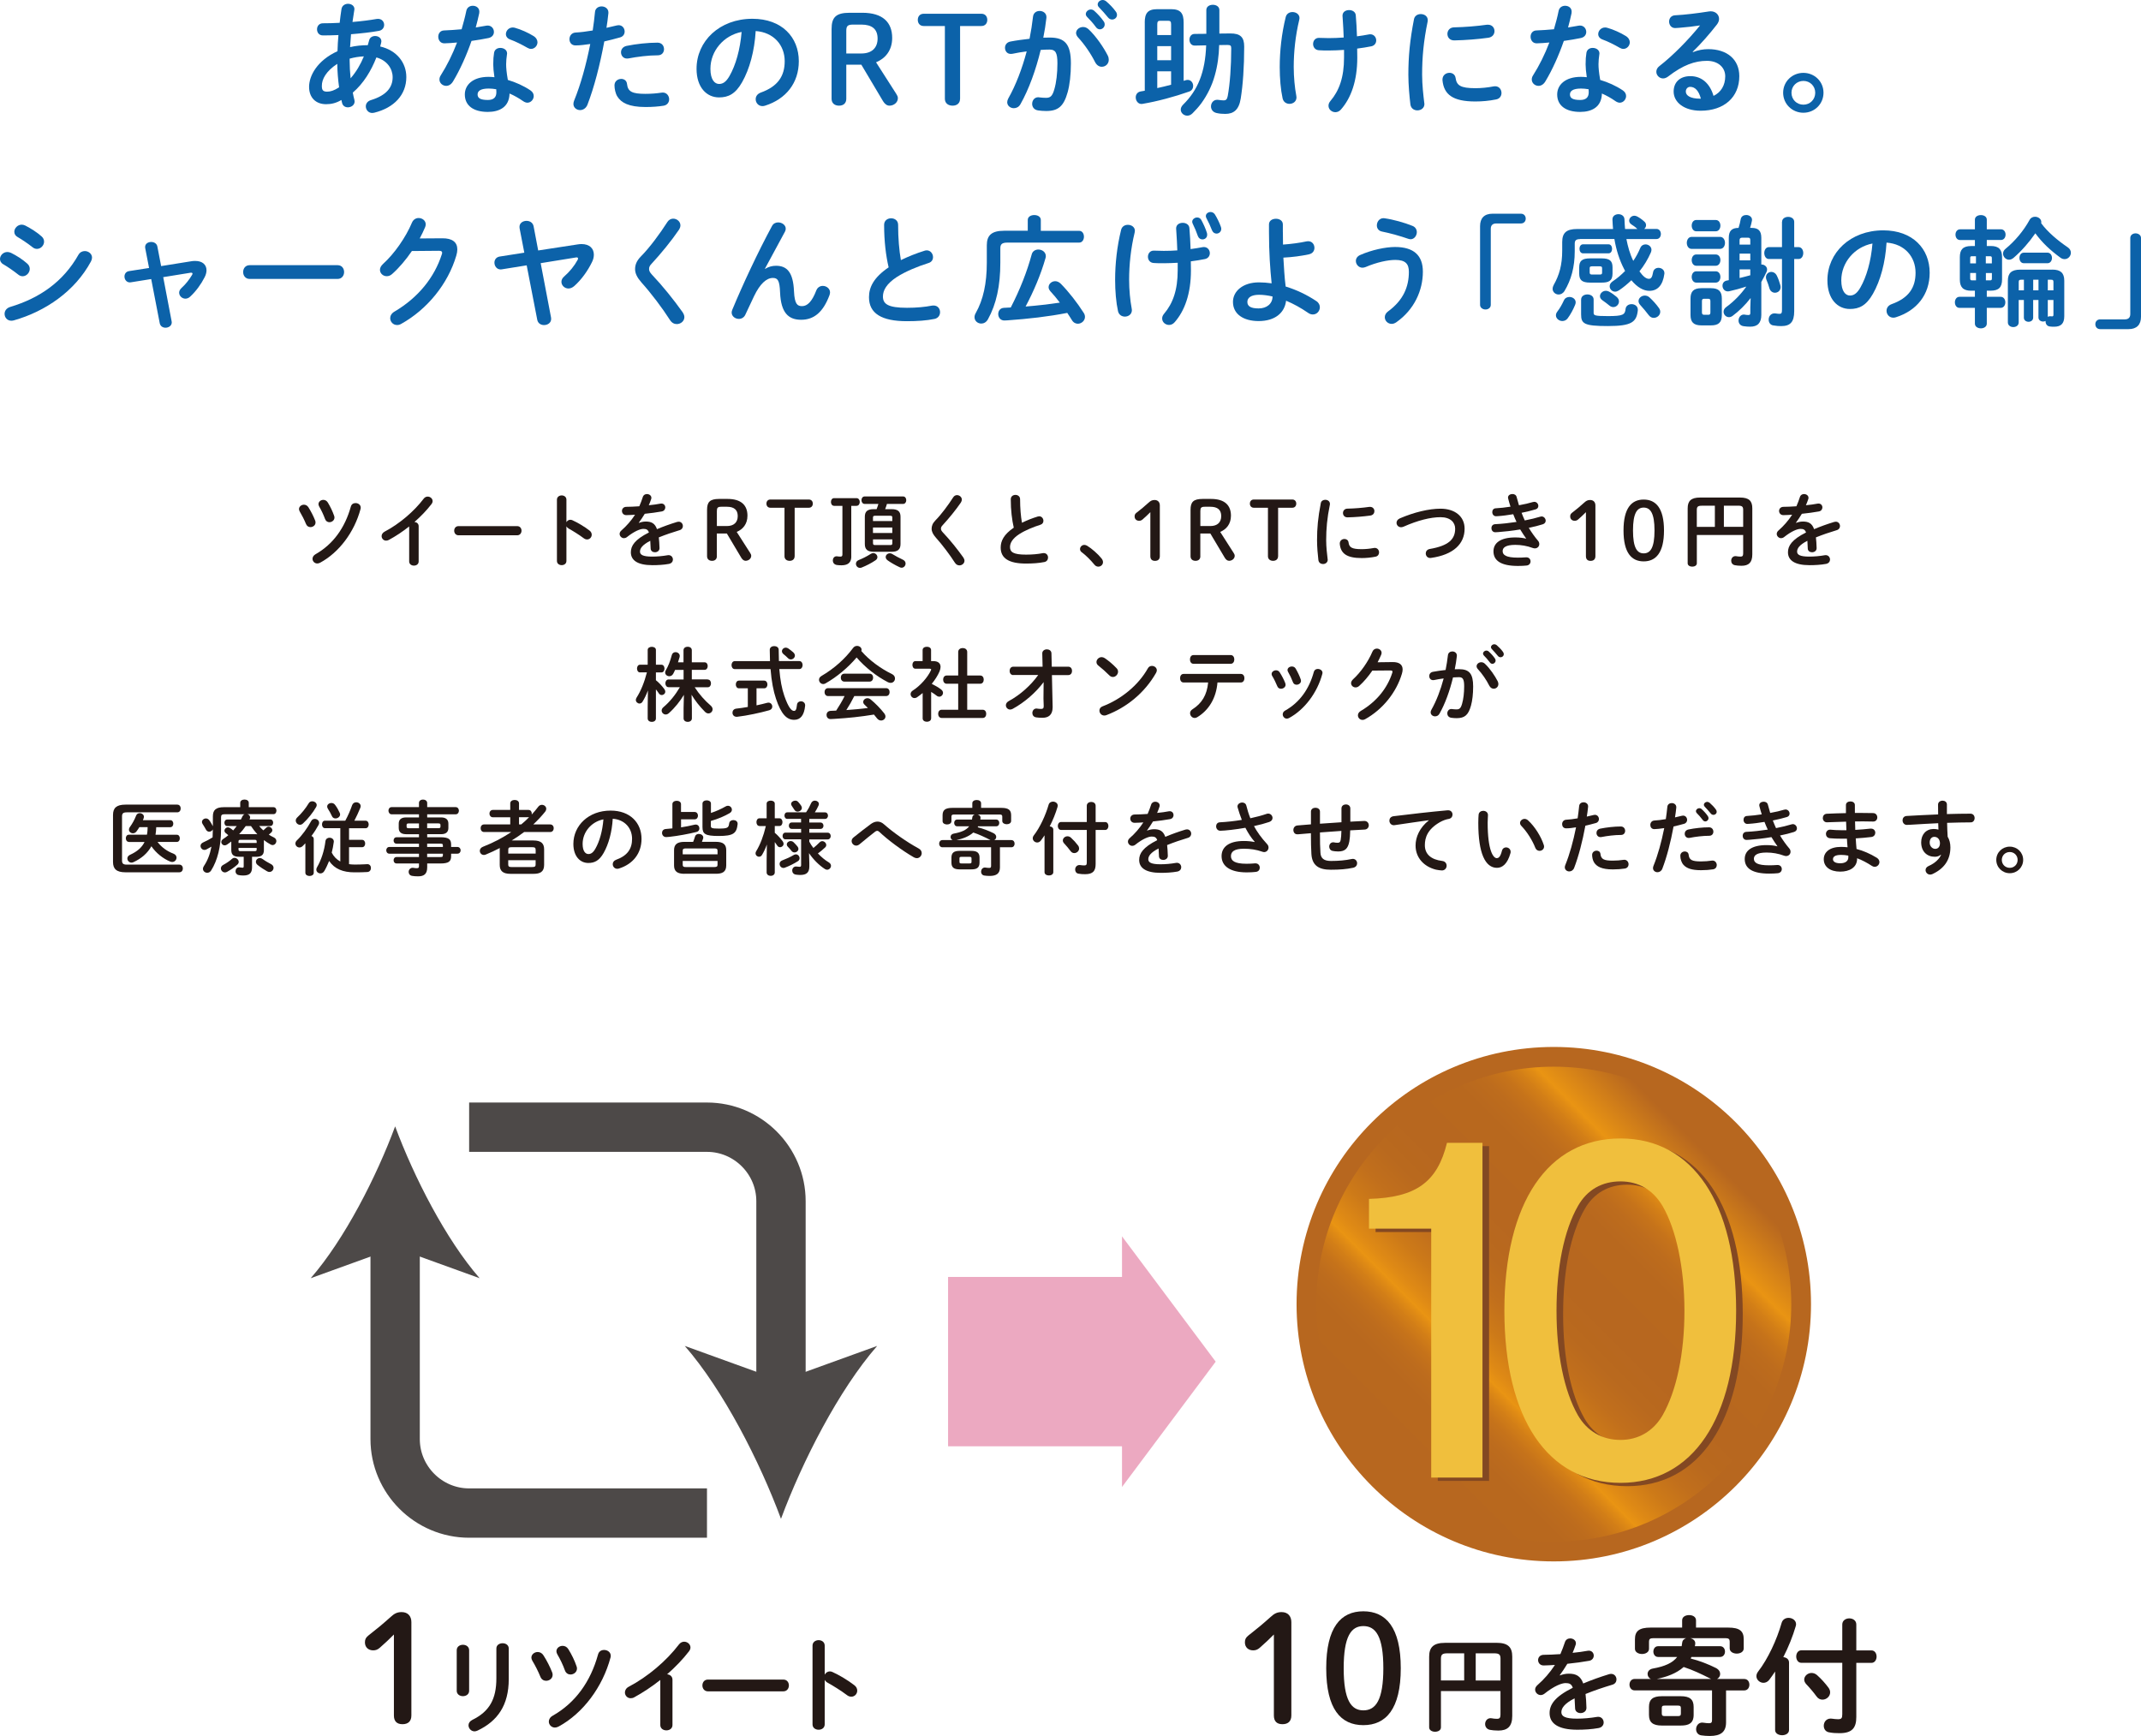 <?xml version="1.0" encoding="utf-8"?>
<!-- Generator: Adobe Illustrator 24.3.0, SVG Export Plug-In . SVG Version: 6.00 Build 0)  -->
<svg version="1.1" id="レイヤー_1" xmlns="http://www.w3.org/2000/svg" xmlns:xlink="http://www.w3.org/1999/xlink" x="0px"
	 y="0px" viewBox="0 0 541.62 439.15" style="enable-background:new 0 0 541.62 439.15;" xml:space="preserve">
<style type="text/css">
	.st0{fill:#0C62A9;}
	.st1{fill:#231815;}
	.st2{fill:none;stroke:#4D4948;stroke-width:12.481;stroke-miterlimit:10;}
	.st3{fill:#4D4948;}
	.st4{fill:url(#SVGID_1_);}
	.st5{fill:#B7671F;}
	.st6{fill:#834822;}
	.st7{fill:#F0BF3D;}
	.st8{fill:#ECA9C1;}
</style>
<g>
	<g>
		<path class="st0" d="M85.38,12.95c0.03-1.37,0.12-2.74,0.24-4.08c-1.4,0.06-2.74,0.09-3.93,0.09c-1.01,0-1.49-0.76-1.49-1.55
			c0-0.76,0.49-1.52,1.49-1.52c1.28,0,2.74-0.03,4.24-0.12c0.12-1.13,0.27-2.29,0.46-3.5c0.15-0.88,0.91-1.31,1.65-1.31
			c0.82,0,1.62,0.49,1.62,1.34c0,0.09-0.03,0.15-0.03,0.24c-0.15,1.04-0.3,2.04-0.46,3.02c2.22-0.18,4.39-0.46,6.09-0.76
			c0.12-0.03,0.24-0.03,0.37-0.03c1,0,1.55,0.76,1.55,1.52c0,0.67-0.43,1.37-1.34,1.52c-2.01,0.37-4.51,0.64-7.04,0.85
			c-0.06,1.07-0.18,2.16-0.24,3.26c1.46-0.34,2.99-0.49,4.48-0.49c0.12-0.4,0.24-0.79,0.34-1.22c0.18-0.76,0.85-1.1,1.52-1.1
			c0.79,0,1.58,0.49,1.58,1.34c0,0.12-0.03,0.24-0.06,0.4c-0.09,0.3-0.15,0.61-0.24,0.91c4.21,0.98,6.61,4.11,6.61,7.74
			c0,4.45-3.05,7.77-8.14,9.02c-0.15,0.03-0.33,0.06-0.49,0.06c-0.98,0-1.62-0.82-1.62-1.68c0-0.64,0.4-1.31,1.31-1.58
			c3.87-1.19,5.48-3.17,5.48-5.79c0-2.1-1.37-4.24-4.11-5c-1.31,3.35-3.23,6.55-5.97,8.9c0.12,0.64,0.24,1.25,0.4,1.83
			c0.03,0.12,0.06,0.27,0.06,0.4c0,0.94-0.88,1.49-1.71,1.49c-0.64,0-1.28-0.34-1.46-1.1l-0.18-0.76c-1.31,0.79-2.56,1.07-3.87,1.07
			c-2.59,0-4.3-1.65-4.3-4.39C78.19,19.23,80.17,15.33,85.38,12.95z M82.7,23.19c0.91,0,1.8-0.27,3.08-1.1
			c-0.27-1.98-0.43-3.96-0.46-5.94c-2.8,1.83-3.93,3.87-3.9,5.61C81.42,22.73,81.66,23.16,82.7,23.19z M92.05,14.26
			c-1.22,0.06-2.41,0.24-3.6,0.58v0.52c0,1.37,0.09,2.9,0.24,4.45C90.13,18.16,91.23,16.27,92.05,14.26z"/>
		<path class="st0" d="M117.96,2.77c0.18-0.91,0.91-1.31,1.65-1.31c0.85,0,1.65,0.52,1.65,1.49c0,0.12,0,0.27-0.03,0.4
			c-0.24,1.16-0.55,2.38-0.88,3.6c0.92-0.15,1.83-0.3,2.68-0.46c0.12-0.03,0.24-0.03,0.34-0.03c0.97,0,1.58,0.79,1.58,1.61
			c0,0.67-0.4,1.34-1.37,1.55c-1.31,0.27-2.8,0.52-4.3,0.73c-1.28,3.69-2.92,7.34-4.69,10.27c-0.46,0.76-1.1,1.1-1.71,1.1
			c-0.91,0-1.71-0.7-1.71-1.61c0-0.34,0.09-0.7,0.34-1.07c1.55-2.44,2.96-5.27,4.11-8.29c-1.13,0.12-2.22,0.18-3.17,0.21
			c-1.04,0.03-1.58-0.82-1.58-1.68c0-0.79,0.49-1.55,1.46-1.58c1.37-0.06,2.89-0.15,4.45-0.3C117.22,5.85,117.65,4.3,117.96,2.77z
			 M123.41,28.31c-3.63,0-5.82-1.58-5.82-4.42c0-2.44,2.07-4.45,5.97-4.45c0.49,0,0.97,0.03,1.52,0.09c-0.21-1.4-0.3-2.44-0.3-3.23
			c0-1.31,0.06-1.98,0.21-2.96c0.15-0.85,0.85-1.22,1.58-1.22c0.85,0,1.71,0.49,1.71,1.4c0,0.09-0.03,0.15-0.03,0.24
			c-0.12,0.88-0.21,1.65-0.21,2.5c0,0.85,0.09,2.04,0.43,3.96c1.95,0.58,3.96,1.46,5.73,2.65c0.58,0.4,0.82,0.91,0.82,1.43
			c0,0.85-0.7,1.68-1.61,1.68c-0.3,0-0.67-0.12-1.04-0.37c-1.13-0.79-2.32-1.46-3.47-1.95C128.83,27.09,126.33,28.31,123.41,28.31z
			 M125.57,23.34c0-0.27,0-0.52-0.03-0.76c-0.67-0.12-1.31-0.18-1.92-0.18c-2.13,0-2.8,0.67-2.8,1.49c0,0.88,0.61,1.4,2.59,1.4
			C124.81,25.29,125.57,24.68,125.57,23.34z M134.96,9.11c0.7,0.43,1.01,1.04,1.01,1.58c0,0.88-0.73,1.68-1.62,1.68
			c-0.3,0-0.61-0.09-0.91-0.27c-1.43-0.82-3.02-1.62-4.36-2.1c-0.76-0.27-1.1-0.82-1.1-1.37c0-0.82,0.7-1.68,1.74-1.68
			c0.18,0,0.37,0.03,0.58,0.09C131.76,7.44,133.65,8.29,134.96,9.11z"/>
		<path class="st0" d="M145.58,11.49c-1.01,0-1.52-0.76-1.52-1.58s0.52-1.62,1.55-1.68c1.22-0.06,2.68-0.24,4.33-0.52
			c0.27-1.68,0.4-3.02,0.58-4.69c0.09-0.94,0.88-1.4,1.68-1.4c0.85,0,1.71,0.55,1.71,1.52v0.18c-0.15,1.46-0.3,2.56-0.49,3.72
			c0.85-0.18,1.74-0.4,2.62-0.61c0.15-0.03,0.3-0.06,0.46-0.06c0.95,0,1.52,0.79,1.52,1.61c0,0.64-0.37,1.28-1.19,1.49
			c-1.4,0.4-2.74,0.73-3.96,1.01c-1.1,5.97-2.56,11.61-4.27,16.03c-0.37,0.91-1.13,1.34-1.86,1.34c-0.85,0-1.68-0.61-1.68-1.55
			c0-0.27,0.06-0.55,0.18-0.85c1.68-4.14,3.02-8.99,4.08-14.32C148.07,11.3,146.83,11.49,145.58,11.49z M157.16,19.96
			c0.7,0,1.37,0.4,1.46,1.28c0.21,1.95,1.31,2.5,4.63,2.5c1.55,0,2.87-0.12,4.08-0.3c0.09-0.03,0.24-0.03,0.33-0.03
			c1.04,0,1.62,0.88,1.62,1.71c0,0.73-0.46,1.46-1.4,1.62c-1.31,0.21-2.83,0.33-4.57,0.33c-4.27,0-6.16-1.1-7.13-2.65
			c-0.49-0.76-0.73-1.98-0.73-2.83C155.45,20.54,156.3,19.96,157.16,19.96z M166.33,10.79c1.1,0,1.65,0.82,1.65,1.65
			c0,0.79-0.52,1.55-1.55,1.55c-2.44,0-5.27,0.37-7.44,0.79c-0.12,0.03-0.27,0.03-0.37,0.03c-0.95,0-1.52-0.76-1.52-1.58
			c0-0.7,0.43-1.4,1.4-1.62C160.87,11.12,163.89,10.79,166.33,10.79z"/>
		<path class="st0" d="M176.21,17.4c0-6.95,5.76-12.65,14.14-12.65c7.44,0,11.73,4.66,11.73,10.73c0,5.52-3.26,9.57-8.5,11.24
			c-0.24,0.09-0.49,0.12-0.7,0.12c-1.04,0-1.71-0.85-1.71-1.74c0-0.67,0.37-1.34,1.28-1.68c4.33-1.55,6.06-4.17,6.06-7.95
			c0-3.99-2.71-7.28-7.34-7.62c-0.3,5.06-1.55,9.63-3.44,12.95c-1.68,2.96-3.47,3.84-5.82,3.84
			C178.8,24.65,176.21,22.15,176.21,17.4z M179.72,17.4c0,2.8,1.1,3.84,2.19,3.84c0.94,0,1.77-0.49,2.65-2.04
			c1.55-2.71,2.68-6.64,3.05-11.12C183.07,8.96,179.72,12.89,179.72,17.4z"/>
		<path class="st0" d="M214.09,24.99c0,1.13-0.73,1.74-1.83,1.74c-1.1,0-1.89-0.61-1.89-1.74V7.34c0-2.93,1.07-4.11,4.57-4.11h3.2
			c5.18,0,7.56,2.41,7.56,6.37c0,3.2-1.77,5.21-4.08,6.16l5.09,7.95c0.27,0.43,0.43,0.73,0.43,1.13c0,1.07-1.01,1.89-2.13,1.89
			c-0.64,0-1.19-0.43-1.62-1.13l-5.49-9.23h-3.81V24.99z M217.9,13.53c2.65,0,4.11-1.43,4.11-3.78c0-2.41-1.43-3.53-4.11-3.53h-2.1
			c-1.4,0-1.71,0.4-1.71,1.61v5.7H217.9z"/>
		<path class="st0" d="M242.87,24.99c0,1.13-0.79,1.74-1.89,1.74c-1.1,0-1.95-0.61-1.95-1.74V6.58h-5.36c-0.97,0-1.49-0.7-1.49-1.55
			c0-0.85,0.52-1.55,1.49-1.55h14.6c0.98,0,1.49,0.7,1.49,1.55c0,0.85-0.52,1.55-1.49,1.55h-5.39V24.99z"/>
		<path class="st0" d="M258.13,26.39c-0.4,0.7-1.04,0.98-1.65,0.98c-0.88,0-1.68-0.61-1.68-1.52c0-0.27,0.09-0.61,0.27-0.94
			c1.92-3.38,3.5-7.56,4.66-11.91c-1.25,0.15-2.47,0.37-3.63,0.61c-0.12,0.03-0.27,0.03-0.4,0.03c-0.95,0-1.46-0.76-1.46-1.55
			c0-0.7,0.43-1.4,1.37-1.58c1.55-0.3,3.23-0.52,4.84-0.7c0.37-1.86,0.67-3.75,0.88-5.61c0.12-0.98,0.88-1.43,1.68-1.43
			c0.85,0,1.71,0.55,1.71,1.52v0.21c-0.18,1.65-0.46,3.35-0.79,5.03c0.61-0.03,1.16-0.03,1.65-0.03c3.9,0,5.33,1.77,5.33,6.55
			c0,2.86-0.3,5.42-0.82,7.28c-0.98,3.5-2.35,4.75-5.42,4.75c-0.73,0-1.49-0.06-2.07-0.15c-1.04-0.15-1.49-0.91-1.49-1.65
			c0-0.85,0.55-1.68,1.55-1.68c0.06,0,0.15,0.03,0.24,0.03c0.58,0.06,1.04,0.12,1.68,0.12c1.07,0,1.62-0.34,2.13-2.13
			c0.52-1.74,0.79-4.11,0.79-6.61c0-2.74-0.52-3.47-1.98-3.47c-0.67,0-1.43,0.03-2.25,0.09C262.06,17.64,260.29,22.58,258.13,26.39z
			 M280.25,14.08c0.18,0.37,0.24,0.73,0.24,1.04c0,1.07-0.85,1.77-1.77,1.77c-0.61,0-1.25-0.34-1.68-1.16
			c-1.1-2.19-2.71-4.54-4.33-6.28c-0.33-0.37-0.49-0.76-0.49-1.1c0-0.85,0.85-1.52,1.77-1.52c0.49,0,0.97,0.18,1.4,0.58
			C277.33,9.23,279.22,12.04,280.25,14.08z M274.68,3.56c0-0.61,0.61-1.16,1.28-1.16c0.27,0,0.58,0.09,0.85,0.33
			c0.82,0.73,1.74,1.71,2.38,2.65c0.21,0.27,0.27,0.55,0.27,0.82c0,0.67-0.58,1.22-1.22,1.22c-0.37,0-0.73-0.18-1.01-0.58
			c-0.73-1.01-1.55-1.89-2.25-2.59C274.77,4.02,274.68,3.78,274.68,3.56z M277.69,1.13c0-0.61,0.58-1.13,1.28-1.13
			c0.3,0,0.61,0.12,0.91,0.37c0.79,0.67,1.71,1.61,2.35,2.5c0.24,0.3,0.34,0.61,0.34,0.91c0,0.67-0.58,1.16-1.22,1.16
			c-0.37,0-0.76-0.15-1.07-0.55c-0.7-0.88-1.55-1.8-2.25-2.53C277.78,1.61,277.69,1.37,277.69,1.13z"/>
		<path class="st0" d="M289.59,5.73c0-2.32,0.7-3.41,3.17-3.41h3.5c2.47,0,3.17,1.1,3.17,3.41v14.72c0.15-0.03,0.33-0.09,0.49-0.15
			c0.18-0.06,0.37-0.09,0.55-0.09c0.85,0,1.37,0.76,1.37,1.52c0,0.58-0.3,1.19-1.01,1.43c-3.6,1.28-8.11,2.5-11.79,3.11
			c-0.09,0.03-0.18,0.03-0.27,0.03c-0.91,0-1.46-0.85-1.46-1.68c0-0.67,0.4-1.34,1.25-1.49l1.04-0.18V5.73z M296.26,6.16
			c0-0.7-0.18-0.91-0.76-0.91h-1.98c-0.58,0-0.76,0.21-0.76,0.91v2.71h3.5V6.16z M296.26,11.67h-3.5v3.57h3.5V11.67z M296.26,18.04
			h-3.5v4.24c1.19-0.24,2.35-0.55,3.5-0.85V18.04z M308.42,11.4c-0.06,2.62-0.4,5.24-1.13,7.77c-0.7,2.5-1.86,4.85-3.38,6.95
			c-0.67,0.91-1.43,1.74-2.22,2.53c-0.43,0.43-0.88,0.61-1.34,0.61c-0.88,0-1.65-0.7-1.65-1.52c0-0.43,0.18-0.85,0.61-1.28
			c3.72-3.66,5.58-8.2,5.82-14.99l-2.86,0.06c-0.91,0.03-1.37-0.73-1.37-1.49c0-0.73,0.43-1.46,1.31-1.46l2.96-0.03v-6
			c0-0.91,0.82-1.34,1.65-1.34c0.82,0,1.65,0.43,1.65,1.34v5.94l2.71-0.03c2.68-0.03,3.57,1.01,3.57,3.32
			c0,5.18-0.33,9.75-0.88,13.16c-0.46,2.86-1.8,3.87-3.9,3.87c-0.79,0-1.49-0.06-2.16-0.21c-1.01-0.21-1.46-0.94-1.46-1.68
			c0-0.85,0.58-1.68,1.58-1.68c0.09,0,0.24,0,0.37,0.03c0.4,0.06,0.82,0.12,1.25,0.12c0.58,0,0.88-0.24,1.04-1.13
			c0.55-2.99,0.88-7.44,0.88-12.04c0-0.67-0.18-0.85-0.98-0.85L308.42,11.4z"/>
		<path class="st0" d="M326.97,3.05c0.88,0,1.77,0.55,1.77,1.52c0,0.12-0.03,0.27-0.06,0.43c-0.98,4.05-1.4,8.2-1.4,11.91
			c0,2.62,0.27,5.3,0.64,7.25c0.03,0.15,0.06,0.3,0.06,0.46c0,1.07-0.88,1.65-1.77,1.65c-0.76,0-1.52-0.43-1.74-1.37
			c-0.49-2.22-0.73-5.06-0.73-7.95c0-3.99,0.46-8.38,1.52-12.65C325.48,3.44,326.21,3.05,326.97,3.05z M340.01,12.62
			c-1.31,0.09-2.59,0.15-3.75,0.15c-1.13,0-1.83,0-2.62-0.06c-0.97-0.06-1.46-0.82-1.46-1.58c0-0.79,0.52-1.55,1.46-1.55
			c0.85,0,1.68,0.06,2.53,0.06c1.22,0,2.5-0.06,3.75-0.15c-0.06-1.83-0.12-2.77-0.24-4.6c0-0.18-0.06-0.67-0.06-0.91
			c0-0.98,0.82-1.43,1.68-1.43c0.79,0,1.62,0.43,1.68,1.34c0.15,1.71,0.24,3.47,0.3,5.3c1.1-0.15,2.13-0.3,3.05-0.49
			c0.12-0.03,0.21-0.03,0.3-0.03c0.97,0,1.52,0.79,1.52,1.55c0,0.67-0.4,1.31-1.22,1.49c-1.1,0.21-2.32,0.43-3.6,0.58
			c0.03,0.76,0.03,1.52,0.03,2.29c0,5.88-1.58,10.24-4.14,13.13c-0.4,0.46-0.91,0.67-1.4,0.67c-0.91,0-1.74-0.7-1.74-1.62
			c0-0.4,0.12-0.79,0.49-1.22c2.22-2.62,3.44-5.97,3.44-10.97V12.62z"/>
		<path class="st0" d="M359.42,3.56c0.88,0,1.77,0.52,1.77,1.55c0,0.09,0,0.21-0.03,0.33c-1.04,5-1.4,9.14-1.4,13.47
			c0,2.53,0.33,5.36,0.55,7.16c0,0.09,0.03,0.18,0.03,0.24c0,1.04-0.88,1.61-1.77,1.61c-0.82,0-1.62-0.46-1.77-1.49
			c-0.24-1.95-0.52-4.97-0.52-7.53c0-4.54,0.37-8.65,1.43-14.08C357.9,3.96,358.66,3.56,359.42,3.56z M373.26,22.31
			c1.37,0,3.05-0.15,4.6-0.46c0.12-0.03,0.24-0.03,0.37-0.03c1.04,0,1.61,0.85,1.61,1.71c0,0.7-0.4,1.43-1.34,1.62
			c-1.8,0.37-3.59,0.52-5.27,0.52c-5.64,0-7.98-1.71-8.32-5.39v-0.15c0-1.1,0.88-1.71,1.77-1.71c0.73,0,1.43,0.43,1.55,1.31
			C368.5,21.6,369.45,22.31,373.26,22.31z M376.42,6.25c1.07,0,1.65,0.79,1.65,1.62c0,0.76-0.49,1.52-1.55,1.68
			c-2.68,0.37-5.7,0.61-8.59,0.67c-1.19,0.03-1.77-0.79-1.77-1.65c0-0.79,0.55-1.62,1.65-1.65c2.83-0.06,5.73-0.3,8.38-0.67H376.42z
			"/>
		<path class="st0" d="M394.29,2.77c0.18-0.91,0.91-1.31,1.65-1.31c0.85,0,1.65,0.52,1.65,1.49c0,0.12,0,0.27-0.03,0.4
			c-0.24,1.16-0.55,2.38-0.88,3.6c0.92-0.15,1.83-0.3,2.68-0.46c0.12-0.03,0.24-0.03,0.34-0.03c0.97,0,1.58,0.79,1.58,1.61
			c0,0.67-0.4,1.34-1.37,1.55c-1.31,0.27-2.8,0.52-4.3,0.73c-1.28,3.69-2.92,7.34-4.69,10.27c-0.46,0.76-1.1,1.1-1.71,1.1
			c-0.91,0-1.71-0.7-1.71-1.61c0-0.34,0.09-0.7,0.34-1.07c1.55-2.44,2.96-5.27,4.11-8.29c-1.13,0.12-2.22,0.18-3.17,0.21
			c-1.04,0.03-1.58-0.82-1.58-1.68c0-0.79,0.49-1.55,1.46-1.58c1.37-0.06,2.89-0.15,4.45-0.3C393.56,5.85,393.99,4.3,394.29,2.77z
			 M399.75,28.31c-3.63,0-5.82-1.58-5.82-4.42c0-2.44,2.07-4.45,5.97-4.45c0.49,0,0.97,0.03,1.52,0.09c-0.21-1.4-0.3-2.44-0.3-3.23
			c0-1.31,0.06-1.98,0.21-2.96c0.15-0.85,0.85-1.22,1.58-1.22c0.85,0,1.71,0.49,1.71,1.4c0,0.09-0.03,0.15-0.03,0.24
			c-0.12,0.88-0.21,1.65-0.21,2.5c0,0.85,0.09,2.04,0.43,3.96c1.95,0.58,3.96,1.46,5.73,2.65c0.58,0.4,0.82,0.91,0.82,1.43
			c0,0.85-0.7,1.68-1.61,1.68c-0.3,0-0.67-0.12-1.04-0.37c-1.13-0.79-2.32-1.46-3.47-1.95C405.17,27.09,402.67,28.31,399.75,28.31z
			 M401.91,23.34c0-0.27,0-0.52-0.03-0.76c-0.67-0.12-1.31-0.18-1.92-0.18c-2.13,0-2.8,0.67-2.8,1.49c0,0.88,0.61,1.4,2.59,1.4
			C401.15,25.29,401.91,24.68,401.91,23.34z M411.29,9.11c0.7,0.43,1.01,1.04,1.01,1.58c0,0.88-0.73,1.68-1.62,1.68
			c-0.3,0-0.61-0.09-0.91-0.27c-1.43-0.82-3.02-1.62-4.36-2.1c-0.76-0.27-1.1-0.82-1.1-1.37c0-0.82,0.7-1.68,1.74-1.68
			c0.18,0,0.37,0.03,0.58,0.09C408.09,7.44,409.98,8.29,411.29,9.11z"/>
		<path class="st0" d="M428.27,13.19c1.28-0.52,2.65-0.76,3.87-0.76c4.75,0,7.86,2.59,7.86,6.83c0,5.33-3.84,8.75-9.78,8.75
			c-4.17,0-6.83-2.13-6.83-4.85c0-2.29,1.52-3.9,4.24-3.9c2.92,0,4.97,1.95,5.85,5c1.89-0.91,2.96-2.68,2.96-4.97
			c0-2.16-1.71-3.9-4.63-3.9c-3.08,0-6.06,1.07-9.81,3.96c-0.43,0.33-0.88,0.49-1.28,0.49c-0.94,0-1.71-0.79-1.71-1.68
			c0-0.49,0.21-1.01,0.76-1.43c3.54-2.74,7.47-6.8,10.3-10.3c-1.49,0.24-3.47,0.46-5,0.58c-0.12,0-0.91,0.09-1.31,0.09
			c-0.98,0-1.52-0.82-1.52-1.65c0-0.76,0.49-1.52,1.49-1.58c2.47-0.12,5.7-0.52,8.62-0.98c0.15-0.03,0.27-0.03,0.43-0.03
			c1.25,0,2.1,0.88,2.1,1.92c0,0.46-0.18,0.94-0.55,1.43c-1.8,2.32-4.11,4.97-6.12,6.89L428.27,13.19z M430.28,24.96
			c-0.52-1.95-1.43-2.99-2.71-2.99c-0.64,0-1.1,0.52-1.1,1.19c0,1.01,1.16,1.8,3.57,1.8H430.28z"/>
		<path class="st0" d="M461.3,23.46c0,2.83-2.25,5.06-5.09,5.06c-2.83,0-5.12-2.22-5.12-5.06c0-2.83,2.29-5.03,5.12-5.03
			C459.05,18.44,461.3,20.63,461.3,23.46z M453.2,23.46c0,1.71,1.31,3.02,3.02,3.02c1.68,0,2.99-1.31,2.99-3.02
			c0-1.68-1.31-2.99-2.99-2.99C454.51,20.48,453.2,21.79,453.2,23.46z"/>
		<path class="st0" d="M6.89,66.68c0.46,0.4,0.64,0.88,0.64,1.34c0,0.94-0.82,1.86-1.8,1.86c-0.37,0-0.76-0.12-1.13-0.43
			c-1.07-0.85-2.68-1.98-3.75-2.59C0.24,66.53,0,66.01,0,65.52c0-0.88,0.79-1.77,1.86-1.77c0.27,0,0.61,0.06,0.92,0.21
			C4.21,64.67,5.7,65.61,6.89,66.68z M21.45,63.51c0.91,0,1.83,0.67,1.83,1.65c0,0.3-0.09,0.64-0.27,0.98
			c-4.05,7.53-11.55,12.65-19.5,14.9c-0.21,0.06-0.46,0.09-0.64,0.09c-1.07,0-1.71-0.85-1.71-1.74c0-0.7,0.43-1.43,1.4-1.74
			c7.53-2.25,13.47-6.43,17.28-13.19C20.23,63.79,20.84,63.51,21.45,63.51z M10.51,59.79c0.46,0.4,0.64,0.88,0.64,1.34
			c0,0.94-0.82,1.83-1.8,1.83c-0.37,0-0.76-0.12-1.13-0.43c-1.07-0.85-2.68-1.95-3.75-2.56c-0.61-0.34-0.85-0.82-0.85-1.34
			c0-0.88,0.82-1.8,1.89-1.8c0.27,0,0.61,0.09,0.91,0.24C7.8,57.78,9.32,58.73,10.51,59.79z"/>
		<path class="st0" d="M48.5,66.07c0.3-0.06,0.61-0.06,0.91-0.06c1.74,0,2.83,0.91,2.83,2.35c0,0.55-0.15,1.16-0.49,1.8
			c-0.88,1.74-2.16,3.5-3.6,4.84c-0.4,0.4-0.85,0.55-1.25,0.55c-0.85,0-1.58-0.7-1.58-1.52c0-0.37,0.18-0.79,0.58-1.16
			c1.1-1.01,1.98-2.13,2.68-3.32c0.09-0.15,0.12-0.24,0.12-0.33c0-0.15-0.12-0.24-0.37-0.24c-0.06,0-0.15,0.03-0.24,0.03l-6.8,1.1
			l2.13,11.18c0.03,0.09,0.03,0.18,0.03,0.27c0,0.85-0.79,1.34-1.58,1.34c-0.67,0-1.31-0.37-1.46-1.13l-2.16-11.18l-5.12,0.82
			c-0.09,0.03-0.18,0.03-0.27,0.03c-0.88,0-1.37-0.76-1.37-1.49c0-0.64,0.37-1.25,1.16-1.37l5.06-0.79l-0.97-5
			c-0.03-0.12-0.03-0.21-0.03-0.3c0-0.85,0.76-1.28,1.55-1.28c0.7,0,1.4,0.37,1.55,1.16l0.95,4.94L48.5,66.07z"/>
		<path class="st0" d="M85.4,67.08c1.1,0,1.65,0.85,1.65,1.74c0,0.85-0.55,1.74-1.65,1.74H63.16c-1.1,0-1.65-0.88-1.65-1.74
			c0-0.88,0.55-1.74,1.65-1.74H85.4z"/>
		<path class="st0" d="M111.88,60.28c2.53-0.03,3.81,0.98,3.81,2.8c0,0.49-0.09,1.04-0.27,1.62c-2.1,7.1-7.31,13.56-13.96,17.25
			c-0.37,0.21-0.7,0.27-1.01,0.27c-1.01,0-1.74-0.82-1.74-1.74c0-0.58,0.33-1.22,1.07-1.65c6.06-3.56,10.12-8.68,11.98-14.47
			c0.06-0.15,0.09-0.3,0.09-0.43c0-0.34-0.24-0.49-0.82-0.49l-6.83,0.06c-1.49,2.19-3.23,4.24-4.97,5.79
			c-0.46,0.43-0.94,0.58-1.4,0.58c-0.91,0-1.71-0.7-1.71-1.62c0-0.46,0.24-0.98,0.76-1.46c2.9-2.62,5.76-6.73,7.34-10.48
			c0.34-0.79,1.01-1.16,1.68-1.16c0.92,0,1.8,0.64,1.8,1.61c0,0.21-0.06,0.46-0.15,0.7c-0.4,0.94-0.85,1.89-1.37,2.86L111.88,60.28z
			"/>
		<path class="st0" d="M146.11,61.83c0.37-0.06,0.7-0.09,1.01-0.09c2.04,0,3.11,1.13,3.11,2.68c0,0.55-0.12,1.19-0.46,1.86
			c-1.07,2.22-2.71,4.51-4.51,6.09c-0.49,0.43-1.01,0.61-1.46,0.61c-0.97,0-1.77-0.79-1.77-1.68c0-0.46,0.18-0.91,0.67-1.34
			c1.43-1.25,2.59-2.68,3.44-4.24c0.06-0.12,0.09-0.24,0.09-0.34c0-0.18-0.12-0.27-0.37-0.27c-0.09,0-0.15,0.03-0.24,0.03
			l-8.84,1.43l2.62,13.74c0.03,0.12,0.03,0.24,0.03,0.37c0,0.98-0.88,1.55-1.8,1.55c-0.76,0-1.52-0.4-1.71-1.31l-2.68-13.8
			l-6.28,1.01c-0.09,0.03-0.18,0.03-0.3,0.03c-1,0-1.58-0.88-1.58-1.71c0-0.73,0.43-1.4,1.31-1.55l6.25-0.98l-1.19-6.16
			c-0.03-0.12-0.03-0.24-0.03-0.37c0-0.98,0.88-1.52,1.77-1.52c0.82,0,1.61,0.43,1.8,1.37l1.16,6.12L146.11,61.83z"/>
		<path class="st0" d="M170.3,55.31c0.91,0,1.83,0.7,1.83,1.71c0,0.34-0.12,0.7-0.37,1.1c-1.86,2.74-4.57,6.06-6.92,8.59
			c-0.49,0.52-0.64,0.85-0.64,1.34c0,0.52,0.24,0.88,0.73,1.43c2.71,2.86,5.46,6.28,7.74,9.48c0.3,0.46,0.46,0.88,0.46,1.25
			c0,1.04-0.94,1.77-1.92,1.77c-0.64,0-1.25-0.3-1.71-1.01c-1.95-3.05-4.75-6.76-7.22-9.51c-1.1-1.25-1.62-2.29-1.62-3.38
			c0-1.01,0.33-2.04,1.43-3.17c2.35-2.38,4.88-5.85,6.76-8.78C169.23,55.56,169.78,55.31,170.3,55.31z"/>
		<path class="st0" d="M193.55,68.02c0.88-0.55,1.8-0.79,2.77-0.79c2.8,0,4.33,1.68,4.54,6.43c0.15,3.32,0.88,3.78,2.04,3.78
			c1.37,0,2.53-1.19,3.6-3.96c0.3-0.79,0.97-1.16,1.65-1.16c0.91,0,1.83,0.67,1.83,1.65c0,0.21-0.06,0.46-0.15,0.73
			c-1.58,4.21-3.87,6.19-7.16,6.19c-3.17,0-5.12-1.71-5.33-6.92c-0.12-3.02-0.58-3.66-1.83-3.66c-1.61,0-3.26,1.49-4.75,4.6
			c-0.67,1.4-1.55,3.26-2.22,4.72c-0.33,0.7-0.98,1.04-1.62,1.04c-0.91,0-1.83-0.64-1.83-1.62c0-0.21,0.06-0.43,0.15-0.67
			c2.68-6.46,6.55-14.72,10.06-21.21c0.33-0.64,0.94-0.91,1.55-0.91c0.98,0,1.92,0.67,1.92,1.58c0,0.24-0.06,0.49-0.18,0.73
			l-5.09,9.42L193.55,68.02z"/>
		<path class="st0" d="M223.66,56.87c0-1.1,0.88-1.65,1.77-1.65s1.77,0.55,1.77,1.65c0,3.41,0.27,6.46,0.7,8.93
			c1.86-0.91,3.93-1.74,6-2.38c0.18-0.06,0.37-0.09,0.55-0.09c0.94,0,1.58,0.85,1.58,1.71c0,0.64-0.33,1.25-1.13,1.49
			c-2.71,0.85-5.76,2.1-8.01,3.53c-2.62,1.71-3.53,3.38-3.53,4.94c0,1.89,1.25,2.86,6.09,2.86c2.44,0,4.6-0.21,6.31-0.55
			c0.15-0.03,0.27-0.03,0.4-0.03c1.07,0,1.65,0.82,1.65,1.68c0,0.76-0.43,1.49-1.37,1.71c-2.07,0.43-4.42,0.58-7.01,0.58
			c-6.4,0-9.6-1.95-9.6-6.06c0-2.5,1.16-4.97,4.97-7.56C224.12,64.7,223.66,61.07,223.66,56.87z"/>
		<path class="st0" d="M260,55.65c0-0.85,0.82-1.25,1.65-1.25c0.82,0,1.65,0.4,1.65,1.25v2.74h9.69c0.82,0,1.22,0.73,1.22,1.49
			c0,0.73-0.4,1.49-1.22,1.49h-18.16c-1.37,0-1.77,0.43-1.77,1.43v3.66c0,5.82-1.01,10.48-3.14,14.32
			c-0.43,0.76-1.07,1.07-1.68,1.07c-0.88,0-1.71-0.64-1.71-1.62c0-0.3,0.09-0.67,0.31-1.04c1.89-3.35,2.8-7.47,2.8-12.77v-4.39
			c0-2.5,1.22-3.66,4.39-3.66H260V55.65z M268.11,76.55c-0.76-1.01-1.58-2.01-2.38-2.86c-0.3-0.34-0.46-0.7-0.46-1.04
			c0-0.82,0.76-1.52,1.68-1.52c0.46,0,0.97,0.21,1.43,0.67c1.98,2.01,4.14,4.78,5.79,7.37c0.21,0.33,0.3,0.67,0.3,0.98
			c0,0.98-0.88,1.74-1.8,1.74c-0.55,0-1.13-0.27-1.52-0.94c-0.37-0.58-0.73-1.19-1.16-1.8c-4.81,0.94-9.87,1.52-15.21,1.89
			c-0.27,0.03-0.64,0.03-0.73,0.03c-0.98,0-1.52-0.82-1.52-1.62c0-0.79,0.46-1.52,1.43-1.58l1.74-0.09
			c2.35-4.54,4.14-9.14,5.3-13.44c0.21-0.82,0.94-1.22,1.68-1.22c0.91,0,1.89,0.61,1.89,1.68c0,0.15-0.03,0.34-0.09,0.52
			c-1.19,4.17-2.99,8.38-5.03,12.22C262.35,77.31,265.24,76.98,268.11,76.55z"/>
		<path class="st0" d="M285.33,56.87c0.88,0,1.77,0.55,1.77,1.52c0,0.12-0.03,0.27-0.06,0.43c-0.98,4.05-1.4,8.2-1.4,11.91
			c0,2.62,0.27,5.3,0.64,7.25c0.03,0.15,0.06,0.3,0.06,0.46c0,1.07-0.88,1.65-1.77,1.65c-0.76,0-1.52-0.43-1.74-1.37
			c-0.49-2.22-0.73-5.06-0.73-7.95c0-3.99,0.46-8.38,1.52-12.65C283.84,57.26,284.57,56.87,285.33,56.87z M297.92,66.47
			c-1.22,0.06-2.38,0.12-3.44,0.12c-1.13,0-1.83,0-2.62-0.06c-0.98-0.06-1.46-0.82-1.46-1.58c0-0.79,0.52-1.55,1.46-1.55
			c0.85,0,1.68,0.06,2.53,0.06c1.13,0,2.29-0.03,3.44-0.12c-0.06-1.83-0.12-2.77-0.24-4.6c0-0.21-0.06-0.64-0.06-0.94
			c0-0.98,0.82-1.43,1.68-1.43c0.79,0,1.62,0.43,1.68,1.34c0.15,1.71,0.24,3.47,0.3,5.3c1.07-0.15,2.1-0.3,3.05-0.49
			c0.12-0.03,0.21-0.03,0.3-0.03c0.98,0,1.52,0.79,1.52,1.55c0,0.67-0.4,1.31-1.22,1.49c-1.1,0.21-2.32,0.43-3.59,0.58
			c0.03,0.76,0.03,1.52,0.03,2.29c0,5.88-1.58,10.24-4.14,13.13c-0.4,0.46-0.91,0.67-1.4,0.67c-0.91,0-1.74-0.7-1.74-1.62
			c0-0.4,0.12-0.79,0.49-1.22c2.22-2.62,3.44-5.97,3.44-10.97V66.47z M301.6,56.08c0-0.61,0.64-1.07,1.25-1.07
			c0.4,0,0.79,0.18,1.04,0.61c0.55,1.01,1.1,2.22,1.43,3.29c0.06,0.18,0.06,0.33,0.06,0.49c0,0.73-0.58,1.16-1.19,1.16
			c-0.49,0-0.94-0.27-1.16-0.85c-0.34-1.01-0.82-2.16-1.31-3.14C301.63,56.38,301.6,56.23,301.6,56.08z M305.05,54.64
			c0-0.58,0.58-1.01,1.19-1.01c0.4,0,0.82,0.18,1.1,0.61c0.55,0.88,1.16,2.13,1.49,3.08c0.09,0.21,0.12,0.4,0.12,0.58
			c0,0.73-0.61,1.19-1.19,1.19c-0.46,0-0.91-0.24-1.16-0.85c-0.37-0.98-0.88-2.1-1.43-3.11C305.08,54.95,305.05,54.8,305.05,54.64z"
			/>
		<path class="st0" d="M324.54,58.76c0,1.07,0,2.1,0.03,3.11c2.1-0.15,4.21-0.43,6-0.82c0.12-0.03,0.24-0.03,0.37-0.03
			c1.01,0,1.58,0.82,1.58,1.68c0,0.7-0.4,1.4-1.34,1.62c-1.92,0.43-4.21,0.73-6.52,0.85c0.15,2.44,0.27,4.91,0.58,7.31
			c2.71,0.82,5.39,2.1,7.77,3.69c0.64,0.43,0.88,1.01,0.88,1.55c0,0.94-0.73,1.83-1.77,1.83c-0.4,0-0.82-0.12-1.28-0.46
			c-1.68-1.16-3.57-2.22-5.49-3.02c-0.37,3.05-2.77,5.15-6.95,5.15c-3.81,0-6.49-1.74-6.49-4.85c0-2.68,2.47-4.94,6.58-4.94
			c1.04,0,2.1,0.09,3.2,0.24c-0.37-3.57-0.67-7.77-0.67-13.01v-1.89c0-0.98,0.88-1.43,1.77-1.43c0.85,0,1.74,0.46,1.74,1.43V58.76z
			 M321.92,75c-1.16-0.27-2.32-0.43-3.41-0.43c-1.98,0-2.96,0.73-2.96,1.8c0,1.1,0.85,1.65,2.86,1.65
			C320.43,78.02,321.92,76.86,321.92,75z"/>
		<path class="st0" d="M344.68,67.72c-0.98,0-1.68-0.85-1.68-1.71c0-0.58,0.33-1.19,1.13-1.52c2.89-1.28,6.4-2.01,8.78-2.01
			c4.78,0,7.04,2.16,7.04,6.25c0,4.69-2.13,9.57-6.73,12.8c-0.4,0.27-0.79,0.4-1.16,0.4c-0.98,0-1.74-0.79-1.74-1.68
			c0-0.52,0.24-1.07,0.88-1.52c3.81-2.8,5.21-6.19,5.21-9.96c0-1.98-0.82-3.02-3.44-3.02c-1.83,0-4.66,0.58-7.5,1.8
			C345.2,67.65,344.92,67.72,344.68,67.72z M357.32,57.14c0.76,0.3,1.1,0.94,1.1,1.58c0,0.88-0.64,1.8-1.58,1.8
			c-0.18,0-0.4-0.06-0.61-0.12c-1.92-0.67-4.6-1.43-6.64-1.83c-0.88-0.18-1.28-0.85-1.28-1.55c0-0.88,0.61-1.83,1.68-1.83
			c0.12,0,0.21,0.03,0.3,0.03C352.48,55.53,355.31,56.32,357.32,57.14z"/>
		<path class="st0" d="M384.75,54.06c0.76,0,1.22,0.55,1.22,1.25c0,0.73-0.52,1.22-1.22,1.22h-6.25c-0.88,0-1.37,0.46-1.37,1.34
			v19.26c0,0.7-0.61,1.16-1.34,1.16c-0.7,0-1.37-0.46-1.37-1.16V57.2c0-2.04,1.1-3.14,3.14-3.14H384.75z"/>
		<path class="st0" d="M399.71,60.49c-1.01,0-1.34,0.33-1.34,1.16v1.92c0,4.05-0.94,7.28-2.56,9.99c-0.4,0.67-0.97,0.94-1.52,0.94
			c-0.79,0-1.52-0.61-1.52-1.46c0-0.27,0.09-0.61,0.27-0.94c1.43-2.53,2.16-5.09,2.16-8.72v-2.13c0-2.32,1.01-3.32,3.78-3.32h9.08
			c-0.06-0.76-0.12-1.55-0.15-2.38c-0.03-0.91,0.73-1.37,1.52-1.37c0.73,0,1.49,0.43,1.52,1.31c0.03,0.85,0.09,1.65,0.15,2.44h3.11
			l-0.06-0.06c-0.43-0.43-0.91-0.76-1.4-1.07c-0.43-0.27-0.61-0.64-0.61-0.98c0-0.64,0.58-1.25,1.31-1.25c0.21,0,0.46,0.06,0.7,0.18
			c0.58,0.3,1.28,0.79,1.8,1.28c0.34,0.27,0.46,0.61,0.46,0.94c0,0.37-0.18,0.7-0.46,0.94h3.08c0.76,0,1.13,0.64,1.13,1.28
			c0,0.64-0.37,1.28-1.13,1.28h-7.59c0.37,1.89,0.88,3.78,1.74,5.52c0.7-1.01,1.28-2.1,1.77-3.26c0.27-0.64,0.79-0.91,1.34-0.91
			c0.73,0,1.49,0.55,1.49,1.37c0,0.21-0.06,0.43-0.15,0.67c-0.76,1.74-1.74,3.35-2.89,4.78c0.98,1.37,1.74,1.89,2.38,1.89
			c0.55,0,0.85-0.37,1.07-1.65c0.12-0.76,0.73-1.13,1.37-1.13c0.73,0,1.49,0.49,1.49,1.31v0.18c-0.4,2.99-1.77,4.33-3.81,4.33
			c-1.49,0-3.08-0.91-4.54-2.68c-0.98,0.94-2.01,1.8-3.14,2.56c-0.34,0.21-0.67,0.33-0.98,0.33c-0.76,0-1.37-0.64-1.37-1.37
			c0-0.43,0.21-0.85,0.73-1.22c1.19-0.79,2.22-1.68,3.17-2.65c-0.09-0.18-0.18-0.33-0.27-0.52c-1.13-2.19-1.95-4.66-2.44-7.56
			H399.71z M397.03,75.12c0.79,0,1.58,0.52,1.58,1.37c0,0.18-0.06,0.4-0.15,0.64c-0.49,1.19-1.16,2.44-1.89,3.41
			c-0.33,0.46-0.85,0.67-1.34,0.67c-0.82,0-1.62-0.64-1.62-1.43c0-0.3,0.09-0.61,0.34-0.94c0.67-0.88,1.16-1.74,1.68-2.86
			C395.91,75.36,396.49,75.12,397.03,75.12z M402.27,71.49c-2.07,0-2.77-0.64-2.77-2.29v-1.55c0-1.65,0.7-2.29,2.77-2.29h2.89
			c2.07,0,2.77,0.64,2.77,2.29v1.55c0,1.92-1.04,2.29-2.77,2.29H402.27z M400.48,64.09c-0.61,0-0.91-0.58-0.91-1.16
			c0-0.55,0.3-1.13,0.91-1.13h6.43c0.61,0,0.91,0.58,0.91,1.13c0,0.58-0.3,1.16-0.91,1.16H400.48z M399.99,75.76
			c0-0.85,0.79-1.28,1.58-1.28c0.79,0,1.58,0.43,1.58,1.28v3.38c0,0.64,0.27,0.82,3.63,0.82c3.78,0,4.3-0.33,4.45-1.8
			c0.09-0.82,0.79-1.22,1.52-1.22c0.79,0,1.58,0.49,1.58,1.4v0.15c-0.31,2.99-1.58,3.99-7.56,3.99c-6.03,0-6.79-0.58-6.79-2.96
			V75.76z M404.68,69.45c0.49,0,0.61-0.12,0.61-0.49v-1.1c0-0.37-0.12-0.49-0.61-0.49h-1.92c-0.49,0-0.61,0.12-0.61,0.49v1.1
			c0,0.4,0.24,0.49,0.61,0.49H404.68z M408.92,75.06c0.46,0.37,0.64,0.79,0.64,1.19c0,0.76-0.64,1.43-1.43,1.43
			c-0.3,0-0.64-0.09-0.97-0.37c-0.52-0.43-1.19-0.94-1.77-1.34c-0.43-0.3-0.64-0.67-0.64-1.04c0-0.7,0.67-1.37,1.49-1.37
			c0.27,0,0.55,0.06,0.82,0.21C407.7,74.11,408.37,74.6,408.92,75.06z M419.67,77.92c0.24,0.34,0.33,0.64,0.33,0.94
			c0,0.88-0.79,1.55-1.65,1.55c-0.43,0-0.88-0.18-1.25-0.67c-0.7-0.91-1.37-1.74-2.16-2.59c-0.3-0.33-0.43-0.67-0.43-0.98
			c0-0.76,0.73-1.4,1.58-1.4c0.4,0,0.82,0.12,1.19,0.46C418.15,76.03,419.03,77.01,419.67,77.92z"/>
		<path class="st0" d="M427.94,62.96c-0.79,0-1.22-0.76-1.22-1.52s0.43-1.52,1.22-1.52h7.19c0.82,0,1.25,0.76,1.25,1.52
			s-0.43,1.52-1.25,1.52H427.94z M430.4,82.31c-2.01,0-2.74-0.88-2.74-2.62v-4.17c0-1.74,0.73-2.62,2.74-2.62h2.44
			c2.01,0,2.74,0.88,2.74,2.62v4.17c0,1.92-0.88,2.62-2.74,2.62H430.4z M429.12,58.51c-0.76,0-1.16-0.73-1.16-1.43
			c0-0.73,0.4-1.43,1.16-1.43h4.91c0.79,0,1.19,0.7,1.19,1.43c0,0.7-0.4,1.43-1.19,1.43H429.12z M429.12,67.23
			c-0.76,0-1.16-0.73-1.16-1.43c0-0.73,0.4-1.43,1.16-1.43h4.91c0.79,0,1.19,0.7,1.19,1.43c0,0.7-0.4,1.43-1.19,1.43H429.12z
			 M429.12,71.49c-0.76,0-1.16-0.73-1.16-1.43c0-0.73,0.4-1.43,1.16-1.43h4.91c0.79,0,1.19,0.7,1.19,1.43c0,0.7-0.4,1.43-1.19,1.43
			H429.12z M432.17,79.63c0.37,0,0.52-0.15,0.52-0.61v-2.83c0-0.46-0.15-0.61-0.52-0.61h-1.1c-0.37,0-0.52,0.15-0.52,0.61v2.83
			c0,0.37,0.12,0.61,0.52,0.61H432.17z M442.87,75.39c-1.37,1.77-2.92,3.29-4.6,4.54c-0.3,0.21-0.61,0.3-0.88,0.3
			c-0.76,0-1.37-0.64-1.37-1.37c0-0.4,0.18-0.82,0.64-1.16c2.04-1.49,3.72-3.23,5.12-5.21c-1.49,0.49-2.86,0.85-4.36,1.19
			c-0.12,0.03-0.21,0.03-0.33,0.03c-0.85,0-1.34-0.73-1.34-1.43c0-0.61,0.33-1.16,1.1-1.31l0.49-0.09v-10.7
			c0-1.77,0.76-2.53,2.47-2.53c0.24-0.76,0.43-1.49,0.55-2.22c0.15-0.73,0.76-1.04,1.4-1.04c0.73,0,1.46,0.46,1.46,1.22
			c0,0.06-0.03,0.15-0.03,0.24c-0.09,0.58-0.27,1.19-0.46,1.8h0.4c1.71,0,2.44,0.76,2.44,2.53v6.73h0.09c0.67,0,1.37,0.52,1.37,1.25
			c0,0.18-0.03,0.37-0.12,0.58c-0.43,0.88-0.85,1.74-1.34,2.59v8.32c0,2.04-0.94,2.99-2.8,2.99c-0.58,0-1.04-0.03-1.65-0.12
			c-0.92-0.12-1.31-0.76-1.31-1.43c0-0.76,0.52-1.52,1.34-1.52c0.09,0,0.15,0.03,0.24,0.03c0.37,0.06,0.61,0.09,0.88,0.09
			c0.43,0,0.52-0.12,0.52-0.58v-1.37L442.87,75.39z M442.78,60.74c0-0.46-0.15-0.61-0.55-0.61h-1.55c-0.4,0-0.61,0.18-0.61,0.64v1.1
			h2.71V60.74z M442.78,64.15h-2.71v1.71h2.71V64.15z M442.78,68.14h-2.71v2.19c0.91-0.21,1.83-0.46,2.71-0.7V68.14z M450.82,56.11
			c0-0.82,0.76-1.25,1.55-1.25c0.76,0,1.52,0.43,1.52,1.25v6.4h1.1c0.79,0,1.19,0.76,1.19,1.49c0,0.76-0.4,1.52-1.19,1.52h-1.1
			v13.19c0,2.74-0.98,3.78-3.29,3.78c-0.58,0-1.22-0.03-2.04-0.18c-0.76-0.12-1.13-0.79-1.13-1.46c0-0.79,0.52-1.58,1.49-1.58
			c0.09,0,0.21,0,0.33,0.03c0.33,0.06,0.73,0.09,0.94,0.09c0.46,0,0.61-0.18,0.61-1.1V65.52h-3.32c-0.76,0-1.16-0.76-1.16-1.52
			c0-0.73,0.4-1.49,1.16-1.49h3.32V56.11z M450.36,72.07c0.06,0.18,0.09,0.4,0.09,0.55c0,0.91-0.7,1.43-1.43,1.43
			c-0.58,0-1.19-0.37-1.4-1.13c-0.24-0.88-0.43-1.34-0.76-2.16c-0.09-0.21-0.12-0.46-0.12-0.64c0-0.79,0.64-1.34,1.37-1.34
			c0.52,0,1.07,0.3,1.4,0.98C449.88,70.52,450.15,71.28,450.36,72.07z"/>
		<path class="st0" d="M462.29,70.92c0-6.95,5.76-12.65,14.14-12.65c7.44,0,11.73,4.66,11.73,10.73c0,5.52-3.26,9.57-8.5,11.24
			c-0.24,0.09-0.49,0.12-0.7,0.12c-1.04,0-1.71-0.85-1.71-1.74c0-0.67,0.37-1.34,1.28-1.68c4.33-1.55,6.06-4.17,6.06-7.95
			c0-3.99-2.71-7.28-7.34-7.62c-0.3,5.06-1.55,9.63-3.44,12.95c-1.68,2.96-3.47,3.84-5.82,3.84
			C464.88,78.17,462.29,75.67,462.29,70.92z M465.8,70.92c0,2.8,1.1,3.84,2.19,3.84c0.94,0,1.77-0.49,2.65-2.04
			c1.55-2.71,2.68-6.64,3.05-11.12C469.15,62.47,465.8,66.41,465.8,70.92z"/>
		<path class="st0" d="M498.65,73.54c-2.04,0-2.86-0.91-2.86-2.83v-5.67c0-1.92,0.82-2.8,2.86-2.8h0.95v-1.52h-3.75
			c-0.76,0-1.16-0.67-1.16-1.37c0-0.67,0.4-1.34,1.16-1.34h3.75v-2.44c0-0.79,0.76-1.16,1.52-1.16c0.73,0,1.49,0.37,1.49,1.16V58
			h3.56c0.79,0,1.19,0.67,1.19,1.34c0,0.7-0.4,1.37-1.19,1.37h-3.56v1.52h1c2.04,0,2.86,0.88,2.86,2.8v5.67
			c0,2.01-0.88,2.83-2.86,2.83h-1v1.55h3.5c0.79,0,1.19,0.7,1.19,1.4s-0.4,1.4-1.19,1.4h-3.5v3.99c0,0.79-0.76,1.19-1.49,1.19
			c-0.76,0-1.52-0.4-1.52-1.19v-3.99h-3.9c-0.76,0-1.16-0.7-1.16-1.4s0.4-1.4,1.16-1.4h3.9v-1.55H498.65z M498.81,64.82
			c-0.33,0-0.4,0.12-0.4,0.52v1.28h1.46v-1.8H498.81z M498.41,69.06v1.34c0,0.3,0.06,0.52,0.4,0.52h1.07v-1.86H498.41z
			 M502.37,66.62h1.52v-1.28c0-0.4-0.09-0.52-0.46-0.52h-1.07V66.62z M502.37,70.92h1.07c0.37,0,0.46-0.12,0.46-0.52v-1.34h-1.52
			V70.92z M523.06,62.54c0.61,0.4,0.82,0.91,0.82,1.4c0,0.85-0.7,1.61-1.58,1.61c-0.33,0-0.7-0.09-1.07-0.37
			c-2.59-1.89-4.6-3.78-6.34-6.16c-1.55,2.25-3.47,4.45-5.52,6.22c-0.37,0.3-0.76,0.46-1.13,0.46c-0.82,0-1.52-0.73-1.52-1.55
			c0-0.4,0.18-0.85,0.64-1.22c2.29-1.86,4.57-4.54,6.06-7.28c0.3-0.58,0.85-0.82,1.4-0.82c0.79,0,1.58,0.55,1.58,1.34
			c0,0.09,0,0.21-0.03,0.3C518,58.7,520.62,60.89,523.06,62.54z M519.19,68.2c2.07,0,3.02,0.85,3.02,2.8V80
			c0,1.89-0.88,2.65-2.56,2.65c-0.43,0-0.58,0-1.1-0.06c-0.73-0.09-1.07-0.67-1.07-1.28v-0.12c-0.18,0.09-0.4,0.15-0.61,0.15
			c-0.61,0-1.19-0.37-1.19-1.04v-4.42h-1.34v4.48c0,0.67-0.58,1.04-1.16,1.04c-0.61,0-1.19-0.37-1.19-1.04v-4.48h-1.31v5.67
			c0,0.79-0.67,1.19-1.37,1.19c-0.67,0-1.37-0.4-1.37-1.19V71.01c0-1.95,0.95-2.8,3.14-2.8H519.19z M511.33,70.76
			c-0.55,0-0.64,0.12-0.64,0.64v2.04H512v-2.68H511.33z M512,66.59c-0.76,0-1.13-0.67-1.13-1.34s0.37-1.34,1.13-1.34h5.94
			c0.76,0,1.16,0.67,1.16,1.34s-0.4,1.34-1.16,1.34H512z M514.35,73.44h1.34v-2.68h-1.34V73.44z M519.47,73.44V71.4
			c0-0.52-0.09-0.64-0.64-0.64h-0.79v2.68H519.47z M518.03,80.15c0.15-0.09,0.34-0.15,0.55-0.15h0.12c0.24,0.03,0.27,0.03,0.4,0.03
			c0.3,0,0.37-0.09,0.37-0.49v-3.66h-1.43V80.15z"/>
		<path class="st0" d="M531.29,83.26c-0.76,0-1.22-0.55-1.22-1.25c0-0.73,0.52-1.22,1.22-1.22h6.25c0.88,0,1.37-0.46,1.37-1.34
			V60.19c0-0.7,0.61-1.16,1.34-1.16c0.7,0,1.37,0.46,1.37,1.16v19.93c0,2.04-1.1,3.14-3.14,3.14H531.29z"/>
	</g>
</g>
<g>
	<g>
		<g>
			<path class="st1" d="M79.74,131.71c0.06,0.16,0.08,0.33,0.08,0.47c0,0.69-0.63,1.16-1.28,1.16c-0.45,0-0.89-0.22-1.12-0.77
				c-0.45-1.1-1.04-2.25-1.6-3.19c-0.12-0.22-0.18-0.43-0.18-0.61c0-0.63,0.61-1.1,1.24-1.1c0.43,0,0.85,0.2,1.14,0.65
				C78.66,129.33,79.31,130.59,79.74,131.71z M89.95,127.26c0.65,0,1.3,0.43,1.3,1.14c0,0.12,0,0.22-0.04,0.35
				c-1.56,5.85-5.44,11.01-10.22,13.59c-0.26,0.14-0.51,0.2-0.73,0.2c-0.69,0-1.2-0.57-1.2-1.18c0-0.43,0.24-0.87,0.79-1.18
				c4.43-2.52,7.41-6.66,8.9-12.02C88.92,127.52,89.42,127.26,89.95,127.26z M84.53,130.49c0.06,0.14,0.08,0.3,0.08,0.43
				c0,0.71-0.65,1.18-1.28,1.18c-0.45,0-0.89-0.24-1.1-0.81c-0.41-1.12-0.93-2.21-1.48-3.15c-0.12-0.22-0.18-0.43-0.18-0.61
				c0-0.63,0.59-1.08,1.22-1.08c0.43,0,0.85,0.2,1.14,0.67C83.56,128.15,84.14,129.35,84.53,130.49z"/>
			<path class="st1" d="M103.51,133.17c-1.69,1.34-3.45,2.5-5.14,3.41c-0.24,0.14-0.49,0.18-0.71,0.18c-0.65,0-1.12-0.55-1.12-1.14
				c0-0.41,0.22-0.85,0.77-1.14c3.68-1.93,7.39-5.06,9.87-8.33c0.28-0.37,0.65-0.53,1.02-0.53c0.63,0,1.24,0.49,1.24,1.14
				c0,0.22-0.08,0.49-0.28,0.75c-1.2,1.56-2.68,3.11-4.31,4.53c0.55,0.04,1.06,0.41,1.06,1.06v8.92c0,0.71-0.59,1.06-1.2,1.06
				c-0.59,0-1.2-0.35-1.2-1.06V133.17z"/>
			<path class="st1" d="M130.83,133.09c0.73,0,1.1,0.57,1.1,1.16c0,0.57-0.37,1.16-1.1,1.16H116c-0.73,0-1.1-0.59-1.1-1.16
				c0-0.59,0.37-1.16,1.1-1.16H130.83z"/>
			<path class="st1" d="M143.28,132.11c0.2-0.37,0.57-0.63,1-0.63c0.18,0,0.34,0.04,0.53,0.12c1.26,0.57,3.03,1.6,4.31,2.6
				c0.41,0.3,0.57,0.69,0.57,1.06c0,0.65-0.51,1.2-1.16,1.2c-0.26,0-0.57-0.08-0.85-0.3c-1.18-0.89-2.9-1.95-3.8-2.44
				c-0.28-0.16-0.47-0.35-0.59-0.57v8.75c0,0.71-0.59,1.06-1.2,1.06c-0.59,0-1.2-0.35-1.2-1.06v-15.5c0-0.71,0.61-1.08,1.2-1.08
				c0.61,0,1.2,0.37,1.2,1.08V132.11z"/>
			<path class="st1" d="M161.61,132.28c0.53-0.2,1.12-0.35,1.75-0.35c1.4,0,2.32,0.43,2.84,1.93c1.58-0.67,3.29-1.28,5.08-1.83
				c0.14-0.04,0.29-0.06,0.41-0.06c0.67,0,1.06,0.55,1.06,1.1c0,0.43-0.24,0.87-0.81,1.04c-1.77,0.53-3.57,1.14-5.28,1.83
				c0.1,0.75,0.14,1.65,0.18,2.7c0.02,0.69-0.57,1.06-1.16,1.06c-0.53,0-1.06-0.3-1.08-0.93c-0.02-0.77-0.06-1.42-0.1-1.97
				c-2.11,1.08-2.6,1.99-2.6,2.74c0,0.79,0.73,1.26,3.07,1.26c1.28,0,2.62-0.12,3.94-0.35c0.08-0.02,0.16-0.02,0.22-0.02
				c0.69,0,1.1,0.55,1.1,1.12c0,0.49-0.33,0.97-1.02,1.1c-1.32,0.24-2.82,0.32-4.16,0.32c-3.84,0-5.46-1.28-5.46-3.27
				c0-1.62,0.96-3.19,4.57-5c-0.26-0.75-0.69-0.91-1.42-0.91c-0.75,0-2.23,0.55-4.16,2.09c-0.24,0.18-0.49,0.26-0.73,0.26
				c-0.59,0-1.1-0.51-1.1-1.08c0-0.3,0.14-0.61,0.47-0.89c1.28-1.12,2.44-2.44,3.43-3.96c-0.79,0.06-1.52,0.08-2.19,0.1
				c-0.73,0.02-1.12-0.53-1.12-1.06c0-0.51,0.37-1.04,1.12-1.04c0.95,0,2.09-0.06,3.27-0.14c0.35-0.81,0.65-1.6,0.89-2.36
				c0.16-0.51,0.59-0.73,1.04-0.73c0.57,0,1.12,0.37,1.12,0.93c0,0.1,0,0.2-0.04,0.3c-0.18,0.57-0.39,1.1-0.61,1.6
				c1.06-0.1,2.07-0.24,2.95-0.41c0.08-0.02,0.16-0.02,0.24-0.02c0.63,0,0.98,0.49,0.98,0.98c0,0.45-0.29,0.91-0.89,1.02
				c-1.28,0.22-2.8,0.45-4.3,0.59c-0.51,0.83-1.02,1.6-1.5,2.25L161.61,132.28z"/>
			<path class="st1" d="M181.35,140.71c0,0.75-0.49,1.16-1.22,1.16c-0.73,0-1.26-0.41-1.26-1.16v-11.76c0-1.95,0.71-2.74,3.05-2.74
				h2.13c3.45,0,5.04,1.6,5.04,4.24c0,2.13-1.18,3.47-2.72,4.1l3.39,5.3c0.18,0.28,0.28,0.49,0.28,0.75c0,0.71-0.67,1.26-1.42,1.26
				c-0.43,0-0.79-0.28-1.08-0.75l-3.66-6.15h-2.54V140.71z M183.89,133.07c1.77,0,2.74-0.95,2.74-2.52c0-1.6-0.95-2.36-2.74-2.36
				h-1.4c-0.93,0-1.14,0.26-1.14,1.08v3.8H183.89z"/>
			<path class="st1" d="M201.02,140.71c0,0.75-0.53,1.16-1.26,1.16c-0.73,0-1.3-0.41-1.3-1.16v-12.27h-3.57c-0.65,0-1-0.47-1-1.04
				c0-0.57,0.34-1.04,1-1.04h9.73c0.65,0,1,0.47,1,1.04c0,0.57-0.35,1.04-1,1.04h-3.59V140.71z"/>
			<path class="st1" d="M215.36,140.75c0,1.44-0.71,2.25-2.5,2.25c-0.47,0-0.93-0.04-1.18-0.08c-0.69-0.12-1-0.63-1-1.14
				c0-0.53,0.34-1.06,0.95-1.06c0.06,0,0.16,0,0.22,0.02c0.2,0.04,0.51,0.06,0.79,0.06c0.33,0,0.47-0.16,0.47-0.55v-12.29h-2.09
				c-0.55,0-0.81-0.49-0.81-0.98c0-0.49,0.26-0.97,0.81-0.97h5.65c0.55,0,0.83,0.49,0.83,0.97c0,0.49-0.28,0.98-0.83,0.98h-1.32
				V140.75z M220.92,139.91c0.57,0,1.04,0.49,1.04,1.02c0,0.28-0.14,0.59-0.49,0.81c-1.04,0.71-2.32,1.36-3.49,1.83
				c-0.14,0.06-0.3,0.08-0.43,0.08c-0.61,0-1.02-0.51-1.02-1.04c0-0.37,0.2-0.73,0.69-0.93c0.98-0.39,2.07-0.93,3.05-1.56
				C220.5,139.97,220.72,139.91,220.92,139.91z M225.54,128.8c1.54,0,2.27,0.53,2.27,1.93v6.88c0,1.4-0.73,1.97-2.27,1.97h-4.49
				c-1.56,0-2.27-0.57-2.27-1.97v-6.88c0-1.4,0.71-1.93,2.27-1.93h0.71c0.16-0.43,0.33-0.87,0.45-1.32h-3.45
				c-0.55,0-0.83-0.49-0.83-0.95c0-0.49,0.29-0.95,0.83-0.95h9.67c0.57,0,0.83,0.47,0.83,0.95c0,0.47-0.26,0.95-0.83,0.95h-4.06
				c-0.12,0.45-0.28,0.89-0.45,1.32H225.54z M225.74,130.96c0-0.39-0.12-0.49-0.53-0.49h-3.84c-0.39,0-0.53,0.1-0.53,0.49v0.85h4.89
				V130.96z M220.84,134.82h4.89v-1.38h-4.89V134.82z M225.21,137.88c0.41,0,0.53-0.1,0.53-0.49v-0.95h-4.89v0.95
				c0,0.39,0.16,0.49,0.53,0.49H225.21z M228.4,141.58c0.49,0.22,0.69,0.61,0.69,0.97c0,0.55-0.43,1.06-1,1.06
				c-0.16,0-0.33-0.04-0.49-0.12c-1.16-0.53-2.29-1.2-3.03-1.73c-0.37-0.26-0.51-0.57-0.51-0.85c0-0.53,0.49-0.95,1.04-0.95
				c0.22,0,0.45,0.06,0.65,0.2C226.53,140.64,227.4,141.11,228.4,141.58z"/>
			<path class="st1" d="M242.1,125.25c0.61,0,1.22,0.47,1.22,1.14c0,0.22-0.08,0.47-0.24,0.73c-1.24,1.83-3.05,4.04-4.61,5.73
				c-0.33,0.35-0.43,0.57-0.43,0.89c0,0.35,0.16,0.59,0.49,0.95c1.81,1.91,3.63,4.18,5.16,6.32c0.2,0.3,0.3,0.59,0.3,0.83
				c0,0.69-0.63,1.18-1.28,1.18c-0.43,0-0.83-0.2-1.14-0.67c-1.3-2.03-3.17-4.51-4.81-6.34c-0.73-0.83-1.08-1.52-1.08-2.25
				c0-0.67,0.22-1.36,0.95-2.11c1.56-1.58,3.25-3.9,4.51-5.85C241.39,125.41,241.75,125.25,242.1,125.25z"/>
			<path class="st1" d="M255.7,126.29c0-0.73,0.59-1.1,1.18-1.1s1.18,0.37,1.18,1.1c0,2.27,0.18,4.31,0.47,5.95
				c1.24-0.61,2.62-1.16,4-1.58c0.12-0.04,0.24-0.06,0.37-0.06c0.63,0,1.06,0.57,1.06,1.14c0,0.43-0.22,0.83-0.75,1
				c-1.81,0.57-3.84,1.4-5.34,2.36c-1.75,1.14-2.36,2.25-2.36,3.29c0,1.26,0.83,1.91,4.06,1.91c1.62,0,3.07-0.14,4.2-0.37
				c0.1-0.02,0.18-0.02,0.26-0.02c0.71,0,1.1,0.55,1.1,1.12c0,0.51-0.28,1-0.91,1.14c-1.38,0.28-2.95,0.39-4.67,0.39
				c-4.27,0-6.4-1.3-6.4-4.04c0-1.67,0.77-3.31,3.31-5.04C256.01,131.51,255.7,129.09,255.7,126.29z"/>
			<path class="st1" d="M273.22,138.9c0-0.55,0.47-1.06,1.1-1.06c0.22,0,0.47,0.08,0.71,0.22c1.14,0.69,2.7,2.05,3.63,3.21
				c0.26,0.32,0.37,0.65,0.37,0.93c0,0.65-0.55,1.14-1.18,1.14c-0.34,0-0.71-0.14-1-0.51c-0.93-1.14-2.17-2.38-3.17-3.11
				C273.34,139.49,273.22,139.18,273.22,138.9z"/>
			<path class="st1" d="M291.01,129.56c-0.63,0.63-1.22,1.2-1.95,1.83c-0.28,0.24-0.55,0.35-0.89,0.35c-0.69,0-1.14-0.45-1.14-1.1
				c0-0.41,0.12-0.65,0.47-0.93c1.1-0.85,2.01-1.6,3.07-2.56c0.47-0.43,0.85-0.67,1.5-0.67c0.87,0,1.34,0.57,1.34,1.38v12.82
				c0,0.79-0.45,1.2-1.22,1.2s-1.18-0.41-1.18-1.2V129.56z"/>
			<path class="st1" d="M303.66,140.71c0,0.75-0.49,1.16-1.22,1.16c-0.73,0-1.26-0.41-1.26-1.16v-11.76c0-1.95,0.71-2.74,3.05-2.74
				h2.13c3.45,0,5.04,1.6,5.04,4.24c0,2.13-1.18,3.47-2.72,4.1l3.39,5.3c0.18,0.28,0.28,0.49,0.28,0.75c0,0.71-0.67,1.26-1.42,1.26
				c-0.43,0-0.79-0.28-1.08-0.75l-3.66-6.15h-2.54V140.71z M306.2,133.07c1.77,0,2.74-0.95,2.74-2.52c0-1.6-0.95-2.36-2.74-2.36
				h-1.4c-0.93,0-1.14,0.26-1.14,1.08v3.8H306.2z"/>
			<path class="st1" d="M323.32,140.71c0,0.75-0.53,1.16-1.26,1.16c-0.73,0-1.3-0.41-1.3-1.16v-12.27h-3.57c-0.65,0-1-0.47-1-1.04
				c0-0.57,0.34-1.04,1-1.04h9.73c0.65,0,1,0.47,1,1.04c0,0.57-0.35,1.04-1,1.04h-3.59V140.71z"/>
			<path class="st1" d="M335.26,126.43c0.59,0,1.18,0.35,1.18,1.04c0,0.06,0,0.14-0.02,0.22c-0.69,3.33-0.93,6.09-0.93,8.98
				c0,1.69,0.22,3.57,0.37,4.77c0,0.06,0.02,0.12,0.02,0.16c0,0.69-0.59,1.08-1.18,1.08c-0.55,0-1.08-0.3-1.18-1
				c-0.16-1.3-0.34-3.31-0.34-5.02c0-3.03,0.24-5.77,0.95-9.38C334.24,126.69,334.75,126.43,335.26,126.43z M344.48,138.92
				c0.91,0,2.03-0.1,3.07-0.3c0.08-0.02,0.16-0.02,0.24-0.02c0.69,0,1.08,0.57,1.08,1.14c0,0.47-0.26,0.95-0.89,1.08
				c-1.2,0.24-2.4,0.35-3.51,0.35c-3.76,0-5.32-1.14-5.54-3.59v-0.1c0-0.73,0.59-1.14,1.18-1.14c0.49,0,0.96,0.28,1.04,0.87
				C341.31,138.45,341.94,138.92,344.48,138.92z M346.59,128.22c0.71,0,1.1,0.53,1.1,1.08c0,0.51-0.32,1.02-1.04,1.12
				c-1.79,0.24-3.8,0.41-5.73,0.45c-0.79,0.02-1.18-0.53-1.18-1.1c0-0.53,0.37-1.08,1.1-1.1c1.89-0.04,3.82-0.2,5.58-0.45H346.59z"
				/>
			<path class="st1" d="M364.42,128.68c3.63,0,6.09,1.95,6.09,5.06c0,3.88-2.88,6.6-8.47,7.39c-0.08,0.02-0.16,0.02-0.24,0.02
				c-0.71,0-1.12-0.57-1.12-1.16c0-0.49,0.33-1,1.02-1.12c4.75-0.81,6.42-2.46,6.42-5.14c0-1.56-1.18-2.9-3.7-2.9
				c-2.54,0-5.77,0.81-9.4,2.42c-0.2,0.08-0.41,0.12-0.59,0.12c-0.67,0-1.14-0.53-1.14-1.12c0-0.43,0.24-0.85,0.83-1.12
				C357.78,129.56,361.5,128.68,364.42,128.68z"/>
			<path class="st1" d="M386.07,136.22c-0.45-0.63-0.97-1.42-1.5-2.29c-2.01,0.35-4.02,0.55-5.56,0.67
				c-0.29,0.02-0.65,0.04-0.75,0.04c-0.63,0-0.97-0.53-0.97-1.04c0-0.49,0.3-0.97,0.93-1c1.77-0.08,3.62-0.3,5.42-0.57
				c-0.3-0.65-0.59-1.3-0.83-1.95c-1.5,0.24-2.66,0.41-3.94,0.49c-0.06,0-0.24,0.02-0.41,0.02c-0.59,0-0.95-0.49-0.95-1.04
				c0-0.49,0.28-0.95,0.87-0.97c1.1-0.06,2.42-0.2,3.74-0.41c-0.22-0.69-0.43-1.38-0.59-2.05c-0.02-0.08-0.04-0.18-0.04-0.26
				c0-0.59,0.57-0.89,1.12-0.89c0.47,0,0.93,0.22,1.06,0.75c0.18,0.69,0.39,1.4,0.59,2.09c1.36-0.24,2.6-0.53,3.51-0.81
				c0.12-0.04,0.24-0.06,0.37-0.06c0.61,0,1.02,0.53,1.02,1.04c0,0.37-0.2,0.73-0.69,0.87c-1.02,0.3-2.23,0.61-3.55,0.87
				c0.24,0.65,0.53,1.3,0.81,1.93c1.46-0.28,2.8-0.61,3.92-0.95c0.12-0.04,0.22-0.06,0.33-0.06c0.61,0,1.04,0.55,1.04,1.08
				c0,0.37-0.22,0.75-0.75,0.91c-1.02,0.32-2.21,0.63-3.53,0.89c0.69,1.14,1.5,2.29,2.36,3.29c0.22,0.26,0.3,0.55,0.3,0.83
				c0,0.57-0.45,1.08-1.12,1.08c-0.16,0-0.34-0.04-0.53-0.1c-1.42-0.53-2.94-0.79-4.41-0.79c-2.5,0-3.21,0.73-3.21,1.58
				c0,0.98,0.87,1.65,3.84,1.65c0.83,0,1.14-0.02,1.75-0.06c0.12,0,0.3-0.02,0.39-0.02c0.73,0,1.08,0.51,1.08,1.04
				c0,0.49-0.34,0.98-1.02,1.04c-0.57,0.06-1.3,0.1-2.17,0.1c-4.29,0-6.19-1.34-6.19-3.7c0-2.09,1.75-3.51,5.52-3.51
				c1.1,0,2.05,0.12,2.76,0.32L386.07,136.22z"/>
			<path class="st1" d="M401.2,129.56c-0.63,0.63-1.22,1.2-1.95,1.83c-0.28,0.24-0.55,0.35-0.89,0.35c-0.69,0-1.14-0.45-1.14-1.1
				c0-0.41,0.12-0.65,0.47-0.93c1.1-0.85,2.01-1.6,3.07-2.56c0.47-0.43,0.85-0.67,1.5-0.67c0.87,0,1.34,0.57,1.34,1.38v12.82
				c0,0.79-0.45,1.2-1.22,1.2s-1.18-0.41-1.18-1.2V129.56z"/>
			<path class="st1" d="M420.95,134.19c0,5.63-2.05,7.82-5.14,7.82s-5.1-2.19-5.1-7.82c0-5.63,2.01-7.82,5.1-7.82
				S420.95,128.56,420.95,134.19z M413.11,134.19c0,4.37,1.02,5.79,2.7,5.79c1.71,0,2.74-1.42,2.74-5.79c0-4.37-1.04-5.79-2.74-5.79
				C414.13,128.4,413.11,129.82,413.11,134.19z"/>
			<path class="st1" d="M440.18,125.86c2.31,0,3.11,0.89,3.11,2.72v11.66c0,2.11-0.96,2.88-2.74,2.88c-0.69,0-1.22-0.06-1.65-0.14
				c-0.65-0.12-0.95-0.63-0.95-1.14c0-0.59,0.39-1.16,1.08-1.16c0.06,0,0.14,0,0.22,0.02c0.33,0.06,0.67,0.1,1.08,0.1
				c0.45,0,0.65-0.18,0.65-0.81v-4.65h-11.72v7.15c0,0.57-0.57,0.85-1.16,0.85c-0.57,0-1.16-0.28-1.16-0.85V128.6
				c0-1.83,0.81-2.74,3.13-2.74H440.18z M433.82,133.27v-5.34h-3.31c-1,0-1.26,0.26-1.26,1.08v4.27H433.82z M436.1,133.27h4.88
				v-4.29c0-0.81-0.26-1.06-1.26-1.06h-3.62V133.27z"/>
			<path class="st1" d="M454.33,132.28c0.53-0.2,1.12-0.35,1.75-0.35c1.4,0,2.32,0.43,2.84,1.93c1.58-0.67,3.29-1.28,5.08-1.83
				c0.14-0.04,0.29-0.06,0.41-0.06c0.67,0,1.06,0.55,1.06,1.1c0,0.43-0.24,0.87-0.81,1.04c-1.77,0.53-3.57,1.14-5.28,1.83
				c0.1,0.75,0.14,1.65,0.18,2.7c0.02,0.69-0.57,1.06-1.16,1.06c-0.53,0-1.06-0.3-1.08-0.93c-0.02-0.77-0.06-1.42-0.1-1.97
				c-2.11,1.08-2.6,1.99-2.6,2.74c0,0.79,0.73,1.26,3.07,1.26c1.28,0,2.62-0.12,3.94-0.35c0.08-0.02,0.16-0.02,0.22-0.02
				c0.69,0,1.1,0.55,1.1,1.12c0,0.49-0.33,0.97-1.02,1.1c-1.32,0.24-2.82,0.32-4.16,0.32c-3.84,0-5.46-1.28-5.46-3.27
				c0-1.62,0.96-3.19,4.57-5c-0.26-0.75-0.69-0.91-1.42-0.91c-0.75,0-2.23,0.55-4.16,2.09c-0.24,0.18-0.49,0.26-0.73,0.26
				c-0.59,0-1.1-0.51-1.1-1.08c0-0.3,0.14-0.61,0.47-0.89c1.28-1.12,2.44-2.44,3.43-3.96c-0.79,0.06-1.52,0.08-2.19,0.1
				c-0.73,0.02-1.12-0.53-1.12-1.06c0-0.51,0.37-1.04,1.12-1.04c0.95,0,2.09-0.06,3.27-0.14c0.35-0.81,0.65-1.6,0.89-2.36
				c0.16-0.51,0.59-0.73,1.04-0.73c0.57,0,1.12,0.37,1.12,0.93c0,0.1,0,0.2-0.04,0.3c-0.18,0.57-0.39,1.1-0.61,1.6
				c1.06-0.1,2.07-0.24,2.95-0.41c0.08-0.02,0.16-0.02,0.24-0.02c0.63,0,0.98,0.49,0.98,0.98c0,0.45-0.29,0.91-0.89,1.02
				c-1.28,0.22-2.8,0.45-4.3,0.59c-0.51,0.83-1.02,1.6-1.5,2.25L454.33,132.28z"/>
			<path class="st1" d="M161.92,170.1c-0.51,0-0.77-0.49-0.77-0.98s0.26-0.97,0.75-0.97h1.95v-3.74c0-0.53,0.53-0.79,1.04-0.79
				c0.53,0,1.04,0.26,1.04,0.79v3.74h1.4c0.51,0,0.77,0.49,0.77,0.97s-0.26,0.98-0.77,0.98h-1.4v1.97c0.75,0.59,1.56,1.46,2.15,2.27
				c0.16,0.22,0.22,0.43,0.22,0.63c0,0.49-0.45,0.85-0.89,0.85c-0.26,0-0.55-0.12-0.73-0.41c-0.22-0.35-0.49-0.69-0.75-1.02v7.35
				c0,0.59-0.51,0.87-1.04,0.87c-0.51,0-1.04-0.28-1.04-0.87v-2.92l0.06-4.16c-0.39,1.04-0.85,2.01-1.36,2.84
				c-0.2,0.33-0.49,0.47-0.77,0.47c-0.47,0-0.93-0.41-0.93-0.91c0-0.18,0.06-0.37,0.18-0.57c1.08-1.69,1.97-3.86,2.62-6.4H161.92z
				 M179.05,171.9c0.55,0,0.81,0.49,0.81,0.97s-0.26,0.98-0.81,0.98h-3.31c1.14,1.77,2.58,3.39,4.04,4.63
				c0.34,0.3,0.49,0.63,0.49,0.93c0,0.57-0.47,1.06-1.06,1.06c-0.28,0-0.59-0.12-0.87-0.41c-1.38-1.4-2.52-2.84-3.39-4.31l0.08,3.39
				v2.58c0,0.59-0.53,0.89-1.04,0.89c-0.53,0-1.06-0.3-1.06-0.89v-2.58l0.08-3.37c-0.95,1.58-2.25,3.25-3.82,4.65
				c-0.26,0.22-0.53,0.32-0.79,0.32c-0.55,0-1.02-0.47-1.02-1c0-0.28,0.14-0.59,0.45-0.85c1.62-1.36,3.05-3.15,4.16-5.06h-2.86
				c-0.53,0-0.81-0.49-0.81-0.98s0.29-0.97,0.81-0.97h3.8v-2.42h-2.15c-0.16,0.35-0.3,0.67-0.47,0.97c-0.24,0.45-0.63,0.63-1,0.63
				c-0.53,0-1.04-0.39-1.04-0.93c0-0.16,0.04-0.35,0.14-0.53c0.63-1.06,1.14-2.36,1.54-3.9c0.14-0.51,0.53-0.73,0.95-0.73
				c0.51,0,1.06,0.37,1.06,0.97c0,0.08-0.02,0.18-0.04,0.28c-0.12,0.45-0.26,0.89-0.41,1.32h1.4v-3.05c0-0.61,0.53-0.89,1.06-0.89
				c0.51,0,1.04,0.28,1.04,0.89v3.05h3.23c0.53,0,0.79,0.47,0.79,0.95c0,0.47-0.26,0.95-0.79,0.95h-3.23v2.42H179.05z"/>
			<path class="st1" d="M194.79,167.23c-0.04-0.89-0.06-1.85-0.06-2.84c0-0.65,0.57-0.95,1.12-0.95c0.57,0,1.14,0.3,1.14,0.93
				c0,1.02,0.02,1.97,0.06,2.86h5.16c0.55,0,0.83,0.51,0.83,1c0,0.51-0.28,1.02-0.83,1.02h-5.06c0.22,2.8,0.65,4.98,1.24,6.7
				c1.08,3.13,1.87,3.88,2.46,3.88c0.39,0,0.63-0.2,0.77-1.56c0.06-0.59,0.53-0.87,1-0.87c0.53,0,1.06,0.37,1.06,1v0.1
				c-0.24,2.48-1.2,3.59-2.78,3.59c-1.85,0-3.27-1.38-4.59-5.32c-0.65-1.93-1.14-4.41-1.38-7.51h-9.06c-0.53,0-0.81-0.51-0.81-1.02
				c0-0.49,0.29-1,0.81-1H194.79z M189.18,174.12h-2.23c-0.55,0-0.81-0.49-0.81-0.97c0-0.49,0.26-0.98,0.81-0.98h6.36
				c0.55,0,0.83,0.49,0.83,0.98c0,0.49-0.28,0.97-0.83,0.97h-1.93v4.31c0.96-0.2,1.89-0.43,2.72-0.65c0.1-0.02,0.2-0.04,0.3-0.04
				c0.59,0,0.97,0.49,0.97,1c0,0.39-0.22,0.77-0.77,0.93c-2.38,0.67-5.61,1.36-8.12,1.65h-0.14c-0.69,0-1.04-0.51-1.04-1.04
				c0-0.47,0.3-0.93,0.93-1.02c0.91-0.1,1.93-0.24,2.95-0.43V174.12z M200.7,165.04c0.26,0.26,0.39,0.53,0.39,0.79
				c0,0.53-0.49,0.98-1.02,0.98c-0.24,0-0.49-0.08-0.71-0.3c-0.41-0.41-0.71-0.69-1.16-1.04c-0.26-0.22-0.39-0.49-0.39-0.73
				c0-0.49,0.45-0.91,0.97-0.91c0.2,0,0.43,0.06,0.63,0.2C199.86,164.35,200.27,164.65,200.7,165.04z"/>
			<path class="st1" d="M225.66,170.52c0.53,0.26,0.75,0.69,0.75,1.1c0,0.59-0.43,1.12-1.1,1.12c-0.22,0-0.45-0.04-0.71-0.18
				c-2.8-1.44-5.75-3.74-7.9-6.24c-2.15,2.54-4.98,4.92-7.88,6.56c-0.2,0.12-0.39,0.16-0.57,0.16c-0.59,0-1.06-0.53-1.06-1.08
				c0-0.35,0.18-0.71,0.63-0.97c3.11-1.81,5.93-4.29,8-7.09c0.26-0.35,0.63-0.51,1-0.51c0.59,0,1.14,0.41,1.14,0.97
				c0,0.1-0.02,0.2-0.06,0.33C219.89,167.01,222.81,169.14,225.66,170.52z M216.11,176.09c-0.61,1.22-1.28,2.4-2.01,3.53
				c1.83-0.14,3.66-0.28,5.46-0.53c-0.28-0.3-0.59-0.59-0.85-0.83c-0.24-0.22-0.34-0.47-0.34-0.69c0-0.51,0.49-0.95,1.08-0.95
				c0.26,0,0.53,0.1,0.79,0.3c1.2,0.98,2.54,2.36,3.43,3.51c0.22,0.28,0.33,0.57,0.33,0.81c0,0.59-0.53,1.02-1.1,1.02
				c-0.37,0-0.75-0.16-1.06-0.57c-0.22-0.3-0.49-0.63-0.75-0.93c-3.51,0.57-6.38,0.87-10.16,1.1c-0.14,0-0.63,0.04-0.83,0.04
				c-0.67,0-1.01-0.53-1.01-1.04c0-0.51,0.32-1,1.04-1.04l1.4-0.06c0.77-1.2,1.52-2.4,2.13-3.68h-4.18c-0.59,0-0.89-0.51-0.89-1
				c0-0.51,0.3-1,0.89-1h14.68c0.61,0,0.89,0.49,0.89,1c0,0.49-0.28,1-0.89,1H216.11z M219.99,170.42c0.61,0,0.89,0.49,0.89,1
				c0,0.49-0.29,1-0.89,1h-6.4c-0.59,0-0.89-0.51-0.89-1c0-0.51,0.3-1,0.89-1H219.99z"/>
			<path class="st1" d="M235.55,181.73c0,0.57-0.53,0.85-1.06,0.85c-0.55,0-1.08-0.28-1.08-0.85v-6.42
				c-0.47,0.39-0.93,0.73-1.4,1.06c-0.22,0.16-0.47,0.22-0.67,0.22c-0.55,0-0.98-0.49-0.98-1c0-0.33,0.16-0.65,0.53-0.89
				c1.97-1.26,3.78-3.35,4.61-5.12c0.04-0.1,0.06-0.16,0.06-0.22c0-0.14-0.12-0.2-0.37-0.2h-3.62c-0.51,0-0.75-0.49-0.75-0.97
				c0-0.47,0.24-0.95,0.75-0.95h1.83v-2.8c0-0.57,0.53-0.83,1.08-0.83c0.53,0,1.06,0.26,1.06,0.83v2.8h0.59
				c1.16,0,1.81,0.53,1.81,1.46c0,0.32-0.08,0.71-0.26,1.14c-0.45,1.06-1.14,2.13-1.97,3.15c0.85,0.41,1.77,0.95,2.36,1.42
				c0.35,0.26,0.49,0.57,0.49,0.85c0,0.53-0.45,0.98-0.95,0.98c-0.22,0-0.45-0.08-0.67-0.26c-0.41-0.32-0.87-0.65-1.38-0.95V181.73z
				 M242.4,172.96h-2.92c-0.59,0-0.89-0.53-0.89-1.04c0-0.53,0.3-1.04,0.89-1.04h2.92v-5.95c0-0.67,0.57-1,1.14-1
				c0.57,0,1.14,0.32,1.14,1v5.95h3.29c0.61,0,0.89,0.51,0.89,1.04c0,0.51-0.28,1.04-0.89,1.04h-3.29v6.58h3.92
				c0.61,0,0.89,0.51,0.89,1.04c0,0.51-0.28,1.04-0.89,1.04h-10.38c-0.59,0-0.89-0.53-0.89-1.04c0-0.53,0.3-1.04,0.89-1.04h4.18
				V172.96z"/>
			<path class="st1" d="M256.34,170.77c-0.63,0-0.93-0.53-0.93-1.06c0-0.53,0.3-1.06,0.93-1.06h7.41l-0.08-3.35
				c-0.02-0.67,0.57-1.04,1.16-1.04c0.57,0,1.14,0.33,1.16,1l0.08,3.39h4.18c0.65,0,0.95,0.53,0.95,1.06c0,0.53-0.3,1.06-0.95,1.06
				h-4.14l0.18,8.04v0.1c0,2.03-1.16,2.66-2.54,2.66c-0.69,0-1.24-0.04-1.62-0.1c-0.67-0.1-0.97-0.59-0.97-1.1
				c0-0.57,0.37-1.14,1.04-1.14c0.04,0,0.1,0.02,0.16,0.02c0.3,0.04,0.65,0.08,1,0.08c0.47,0,0.67-0.14,0.67-0.69v-0.08l-0.06-1.85
				l0.04-4.16c-2.01,2.68-4.85,5.14-7.82,6.76c-0.22,0.12-0.45,0.18-0.65,0.18c-0.61,0-1.08-0.51-1.08-1.08
				c0-0.39,0.22-0.79,0.75-1.08c2.8-1.5,5.57-3.96,7.43-6.58H256.34z"/>
			<path class="st1" d="M282.47,169.04c0.26,0.26,0.37,0.57,0.37,0.87c0,0.69-0.61,1.34-1.3,1.34c-0.3,0-0.63-0.12-0.91-0.41
				c-0.91-0.91-1.87-1.77-2.76-2.46c-0.35-0.26-0.49-0.59-0.49-0.91c0-0.63,0.59-1.24,1.3-1.24c0.26,0,0.53,0.08,0.81,0.26
				C280.42,167.13,281.52,168.02,282.47,169.04z M291.41,168.45c0.63,0,1.24,0.45,1.24,1.12c0,0.2-0.08,0.43-0.2,0.65
				c-2.9,5.1-7.51,8.77-12.55,10.68c-0.2,0.08-0.39,0.1-0.55,0.1c-0.73,0-1.22-0.63-1.22-1.24c0-0.45,0.22-0.87,0.79-1.08
				c4.61-1.75,9.02-5.26,11.46-9.61C290.61,168.63,291.02,168.45,291.41,168.45z"/>
			<path class="st1" d="M307.99,172.65c-0.33,3.98-2.21,7.03-5.14,8.79c-0.22,0.12-0.43,0.18-0.63,0.18c-0.65,0-1.16-0.59-1.16-1.2
				c0-0.35,0.16-0.71,0.61-1c2.36-1.5,3.66-3.59,3.96-6.78h-6.23c-0.59,0-0.87-0.55-0.87-1.08c0-0.55,0.29-1.08,0.87-1.08h14.52
				c0.59,0,0.89,0.53,0.89,1.08c0,0.53-0.3,1.08-0.89,1.08H307.99z M311.36,165.71c0.59,0,0.89,0.55,0.89,1.1
				c0,0.55-0.3,1.1-0.89,1.1h-9.46c-0.59,0-0.87-0.55-0.87-1.1c0-0.55,0.29-1.1,0.87-1.1H311.36z"/>
			<path class="st1" d="M325.16,172.86c0.04,0.12,0.06,0.24,0.06,0.37c0,0.59-0.59,1-1.16,1c-0.39,0-0.75-0.18-0.93-0.63
				c-0.37-0.89-0.83-1.85-1.3-2.62c-0.1-0.16-0.14-0.32-0.14-0.49c0-0.53,0.55-0.93,1.12-0.93c0.35,0,0.71,0.16,0.93,0.53
				C324.26,170.91,324.81,171.92,325.16,172.86z M333.38,169.22c0.57,0,1.18,0.37,1.18,0.98c0,0.08-0.02,0.16-0.04,0.26
				c-1.28,4.79-4.51,9.06-8.41,11.17c-0.2,0.1-0.39,0.16-0.57,0.16c-0.59,0-1.04-0.53-1.04-1.08c0-0.37,0.18-0.73,0.63-0.97
				c3.64-2.05,6.05-5.4,7.25-9.81C332.53,169.43,332.93,169.22,333.38,169.22z M329.06,171.88c0.04,0.12,0.06,0.24,0.06,0.35
				c0,0.59-0.57,0.98-1.12,0.98c-0.39,0-0.77-0.2-0.93-0.67c-0.35-0.91-0.77-1.81-1.22-2.58c-0.1-0.16-0.14-0.33-0.14-0.47
				c0-0.53,0.53-0.89,1.1-0.89c0.37,0,0.73,0.14,0.96,0.53C328.26,169.97,328.75,170.95,329.06,171.88z"/>
			<path class="st1" d="M352.29,167.48c1.69-0.02,2.54,0.65,2.54,1.87c0,0.32-0.06,0.69-0.18,1.08c-1.4,4.73-4.87,9.04-9.3,11.5
				c-0.24,0.14-0.47,0.18-0.67,0.18c-0.67,0-1.16-0.55-1.16-1.16c0-0.39,0.22-0.81,0.71-1.1c4.04-2.38,6.74-5.79,7.98-9.65
				c0.04-0.1,0.06-0.2,0.06-0.28c0-0.22-0.16-0.32-0.55-0.32l-4.55,0.04c-1,1.46-2.15,2.82-3.31,3.86c-0.3,0.28-0.63,0.39-0.93,0.39
				c-0.61,0-1.14-0.47-1.14-1.08c0-0.3,0.16-0.65,0.51-0.98c1.93-1.75,3.84-4.49,4.89-6.99c0.22-0.53,0.67-0.77,1.12-0.77
				c0.61,0,1.2,0.43,1.2,1.08c0,0.14-0.04,0.3-0.1,0.47c-0.26,0.63-0.57,1.26-0.91,1.91L352.29,167.48z"/>
			<path class="st1" d="M364.14,180.56c-0.26,0.47-0.69,0.65-1.1,0.65c-0.59,0-1.12-0.41-1.12-1.02c0-0.18,0.06-0.41,0.18-0.63
				c1.28-2.25,2.34-5.04,3.11-7.94c-0.83,0.1-1.64,0.24-2.42,0.41c-0.08,0.02-0.18,0.02-0.26,0.02c-0.63,0-0.97-0.51-0.97-1.04
				c0-0.47,0.28-0.93,0.91-1.06c1.04-0.2,2.15-0.35,3.23-0.47c0.24-1.24,0.45-2.5,0.59-3.74c0.08-0.65,0.59-0.95,1.12-0.95
				c0.57,0,1.14,0.37,1.14,1.02v0.14c-0.12,1.1-0.3,2.23-0.53,3.35c0.41-0.02,0.77-0.02,1.1-0.02c2.6,0,3.55,1.18,3.55,4.37
				c0,1.91-0.2,3.61-0.55,4.85c-0.65,2.34-1.56,3.17-3.61,3.17c-0.49,0-1-0.04-1.38-0.1c-0.69-0.1-1-0.61-1-1.1
				c0-0.57,0.37-1.12,1.04-1.12c0.04,0,0.1,0.02,0.16,0.02c0.39,0.04,0.69,0.08,1.12,0.08c0.71,0,1.08-0.22,1.42-1.42
				c0.34-1.16,0.53-2.74,0.53-4.41c0-1.83-0.35-2.32-1.32-2.32c-0.45,0-0.96,0.02-1.5,0.06
				C366.76,174.73,365.59,178.02,364.14,180.56z M378.89,172.35c0.12,0.24,0.16,0.49,0.16,0.69c0,0.71-0.57,1.18-1.18,1.18
				c-0.41,0-0.83-0.22-1.12-0.77c-0.73-1.46-1.81-3.03-2.88-4.18c-0.22-0.24-0.33-0.51-0.33-0.73c0-0.57,0.57-1.02,1.18-1.02
				c0.33,0,0.65,0.12,0.93,0.39C376.94,169.12,378.2,170.99,378.89,172.35z M375.17,165.34c0-0.41,0.41-0.77,0.85-0.77
				c0.18,0,0.39,0.06,0.57,0.22c0.55,0.49,1.16,1.14,1.58,1.77c0.14,0.18,0.18,0.37,0.18,0.55c0,0.45-0.39,0.81-0.81,0.81
				c-0.24,0-0.49-0.12-0.67-0.39c-0.49-0.67-1.04-1.26-1.5-1.73C375.23,165.65,375.17,165.49,375.17,165.34z M377.18,163.72
				c0-0.41,0.39-0.75,0.85-0.75c0.2,0,0.41,0.08,0.61,0.24c0.53,0.45,1.14,1.08,1.56,1.67c0.16,0.2,0.22,0.41,0.22,0.61
				c0,0.45-0.39,0.77-0.81,0.77c-0.24,0-0.51-0.1-0.71-0.37c-0.47-0.59-1.04-1.2-1.5-1.69
				C377.24,164.04,377.18,163.88,377.18,163.72z"/>
			<path class="st1" d="M45.37,218.72c0.59,0,0.89,0.49,0.89,0.97s-0.3,0.97-0.89,0.97H31.76c-2.29,0-3.17-0.85-3.17-2.62v-11.88
				c0-1.77,0.87-2.62,3.17-2.62h13.08c0.59,0,0.87,0.49,0.87,0.97c0,0.49-0.28,0.98-0.87,0.98H32.11c-0.95,0-1.24,0.26-1.24,1.06
				v11.11c0,0.79,0.29,1.06,1.24,1.06H45.37z M32.6,212.97c-0.51,0-0.77-0.47-0.77-0.91c0-0.47,0.26-0.91,0.77-0.91h4.57
				c0.14-0.63,0.16-1.28,0.18-1.91h-2.09c-0.22,0.37-0.47,0.73-0.73,1.08c-0.24,0.32-0.57,0.47-0.89,0.47
				c-0.53,0-1.02-0.39-1.02-0.91c0-0.2,0.06-0.43,0.24-0.67c0.63-0.87,1.16-1.83,1.58-2.9c0.16-0.43,0.53-0.61,0.91-0.61
				c0.53,0,1.06,0.37,1.06,0.91c0,0.1-0.02,0.22-0.06,0.35c-0.06,0.16-0.14,0.35-0.2,0.51h6.92c0.53,0,0.77,0.45,0.77,0.89
				s-0.24,0.89-0.77,0.89h-3.55c0,0.65-0.08,1.28-0.18,1.91h5.38c0.53,0,0.77,0.45,0.77,0.91c0,0.45-0.24,0.91-0.77,0.91h-4.87
				c1,1.34,2.42,2.36,4,2.95c0.59,0.22,0.81,0.63,0.81,1.02c0,0.55-0.45,1.1-1.1,1.1c-0.14,0-0.32-0.04-0.49-0.1
				c-1.79-0.73-3.57-2.13-4.77-3.88c-0.97,1.75-2.5,3.09-4.53,4.02c-0.18,0.08-0.34,0.12-0.51,0.12c-0.59,0-1.04-0.51-1.04-1.04
				c0-0.37,0.2-0.71,0.67-0.93c1.81-0.83,2.99-1.83,3.68-3.25H32.6z"/>
			<path class="st1" d="M65.58,208.97c0.3,0.39,0.65,0.75,1.04,1.08c0.22-0.2,0.47-0.41,0.73-0.67c0.18-0.18,0.39-0.26,0.61-0.26
				c0.47,0,0.93,0.43,0.93,0.89c0,0.2-0.08,0.41-0.3,0.61c-0.18,0.16-0.39,0.35-0.59,0.51c0.41,0.26,0.83,0.51,1.28,0.71
				c0.45,0.22,0.63,0.57,0.63,0.91c0,0.51-0.41,1.02-0.95,1.02c-0.14,0-0.33-0.04-0.49-0.14c-0.59-0.32-1.16-0.69-1.71-1.12v2.54
				c0,1.24-0.65,1.69-1.99,1.69h-1.01v2.64c0,1.48-0.65,2.09-2.23,2.09c-0.47,0-0.85-0.04-1.2-0.12c-0.53-0.12-0.75-0.53-0.75-0.95
				c0-0.49,0.33-1,0.89-1c0.06,0,0.12,0,0.18,0.02c0.22,0.04,0.49,0.08,0.67,0.08c0.26,0,0.33-0.08,0.33-0.39v-2.38H60.5
				c-1.34,0-1.99-0.45-1.99-1.69v-2.17c-0.35,0.26-0.71,0.53-1.06,0.77c-0.2,0.14-0.43,0.2-0.61,0.2c-0.49,0-0.85-0.39-0.85-0.83
				c0-0.28,0.14-0.57,0.49-0.79c0.45-0.28,0.87-0.61,1.28-0.95c-0.22-0.2-0.45-0.37-0.63-0.51c-0.24-0.18-0.35-0.41-0.35-0.63
				c0-0.43,0.41-0.85,0.87-0.85c0.16,0,0.35,0.06,0.51,0.16c0.3,0.18,0.57,0.39,0.83,0.63c0.3-0.37,0.61-0.71,0.89-1.1h-2.38
				c-0.49,0-0.73-0.43-0.73-0.83c0-0.43,0.24-0.83,0.73-0.83h3.43c0.16-0.26,0.28-0.55,0.41-0.81c0.12-0.26,0.32-0.45,0.55-0.53h-5
				c-0.77,0-0.97,0.2-0.97,0.79v3.03c0,4.39-0.93,7.92-2.5,10.4c-0.26,0.43-0.65,0.59-1,0.59c-0.57,0-1.08-0.43-1.08-1
				c0-0.2,0.06-0.43,0.22-0.67c0.93-1.38,1.56-2.97,1.93-4.94c-0.41,0.24-0.81,0.47-1.24,0.69c-0.18,0.1-0.37,0.14-0.55,0.14
				c-0.55,0-0.97-0.51-0.97-1c0-0.35,0.2-0.69,0.65-0.89c0.83-0.37,1.67-0.81,2.4-1.28c0.04-0.67,0.04-1.34,0.06-2.01
				c-0.18,0.35-0.55,0.57-0.91,0.57c-0.33,0-0.63-0.16-0.83-0.53c-0.22-0.45-0.57-0.95-0.85-1.42c-0.12-0.18-0.16-0.35-0.16-0.51
				c0-0.51,0.49-0.89,1-0.89c0.28,0,0.59,0.12,0.81,0.41c0.37,0.47,0.67,1.04,0.95,1.56v-2.48c0-1.6,0.73-2.34,2.8-2.34h4.12v-1.1
				c0-0.57,0.55-0.83,1.08-0.83c0.55,0,1.08,0.26,1.08,0.83v1.1h6.25c0.51,0,0.75,0.45,0.75,0.87c0,0.45-0.24,0.89-0.75,0.89h-6.58
				c0.39,0.12,0.67,0.43,0.67,0.81c0,0.1-0.02,0.24-0.08,0.37c-0.02,0.06-0.06,0.1-0.08,0.16h5.26c0.49,0,0.73,0.41,0.73,0.83
				c0,0.41-0.24,0.83-0.73,0.83H65.58z M59.33,217.01c0.55,0,1.06,0.49,1.06,1.02c0,0.22-0.1,0.47-0.32,0.67
				c-0.77,0.69-1.73,1.36-2.64,1.85c-0.18,0.1-0.37,0.14-0.53,0.14c-0.59,0-1.02-0.51-1.02-1.02c0-0.32,0.16-0.65,0.57-0.87
				c0.83-0.45,1.58-0.95,2.19-1.5C58.86,217.1,59.08,217.01,59.33,217.01z M64.93,212.83c0-0.28-0.14-0.39-0.53-0.39h-3.53
				c-0.41,0-0.53,0.1-0.53,0.39v0.41h4.59V212.83z M64.4,215.31c0.39,0,0.53-0.1,0.53-0.39v-0.43h-4.59v0.43
				c0,0.35,0.22,0.39,0.53,0.39H64.4z M64.77,211.02c0.1,0,0.22,0,0.33,0.02c-0.59-0.65-1.12-1.34-1.6-2.07h-1.34
				c-0.51,0.73-1.06,1.42-1.67,2.05H64.77z M68.61,218.62c0.41,0.22,0.59,0.57,0.59,0.89c0,0.55-0.43,1.06-1.04,1.06
				c-0.18,0-0.39-0.04-0.59-0.16c-0.73-0.41-1.71-1.04-2.42-1.62c-0.29-0.24-0.41-0.53-0.41-0.79c0-0.51,0.45-0.95,1-0.95
				c0.22,0,0.47,0.08,0.71,0.26C67.06,217.77,67.83,218.21,68.61,218.62z"/>
			<path class="st1" d="M77.25,213.32c-0.22,0.24-0.47,0.49-0.69,0.71c-0.26,0.24-0.55,0.35-0.79,0.35c-0.57,0-1.04-0.45-1.04-1
				c0-0.26,0.12-0.57,0.41-0.83c1.22-1.16,2.58-3.01,3.58-4.85c0.2-0.39,0.55-0.55,0.91-0.55c0.55,0,1.1,0.41,1.1,0.98
				c0,0.16-0.02,0.32-0.12,0.51c-0.51,0.95-1.14,1.93-1.83,2.84c0.35,0.12,0.59,0.37,0.59,0.75v8.55c0,0.55-0.53,0.81-1.06,0.81
				c-0.53,0-1.06-0.26-1.06-0.81V213.32z M78.98,202.7c0.57,0,1.14,0.39,1.14,0.95c0,0.14-0.04,0.3-0.14,0.49
				c-0.83,1.46-2.13,3.07-3.35,4.18c-0.24,0.22-0.51,0.32-0.75,0.32c-0.57,0-1.06-0.51-1.06-1.06c0-0.28,0.12-0.57,0.41-0.83
				c0.97-0.89,2.11-2.27,2.88-3.57C78.31,202.84,78.65,202.7,78.98,202.7z M82.21,209.5c-0.51,0-0.75-0.49-0.75-0.95
				c0-0.49,0.24-0.95,0.75-0.95h5.14c0.69-1.26,1.28-2.62,1.73-3.92c0.18-0.51,0.61-0.73,1.04-0.73c0.55,0,1.12,0.37,1.12,0.98
				c0,0.14-0.04,0.28-0.1,0.45c-0.47,1.14-0.96,2.21-1.5,3.23h2.86c0.51,0,0.77,0.47,0.77,0.95c0,0.47-0.26,0.95-0.77,0.95h-4.2
				v2.94h3.29c0.53,0,0.79,0.47,0.79,0.93c0,0.47-0.26,0.93-0.79,0.93h-3.29v4.29c0.43,0.06,0.89,0.1,1.38,0.1
				c1,0,1.69-0.02,2.52-0.06c0.24-0.02,0.57-0.04,0.75-0.04c0.59,0,0.89,0.49,0.89,0.97c0,0.49-0.29,0.98-0.91,1.02
				c-1.1,0.06-1.69,0.08-3.27,0.08c-2.88,0-5.02-0.85-6.4-2.88c-0.37,0.91-0.75,1.75-1.2,2.52c-0.26,0.45-0.63,0.63-1,0.63
				c-0.55,0-1.04-0.41-1.04-0.97c0-0.18,0.06-0.39,0.18-0.59c1.06-1.83,1.83-4.12,2.13-6.6c0.08-0.59,0.55-0.87,1.04-0.87
				c0.53,0,1.08,0.35,1.08,0.97c0,0.06-0.02,0.1-0.02,0.16c-0.12,0.91-0.29,1.79-0.51,2.64c0.49,0.98,1.22,1.73,2.17,2.25v-8.43
				H82.21z M85.94,205.62c0.06,0.14,0.1,0.28,0.1,0.41c0,0.57-0.59,1-1.16,1c-0.37,0-0.73-0.16-0.91-0.59
				c-0.3-0.65-0.63-1.26-1.04-1.89c-0.12-0.18-0.16-0.37-0.16-0.53c0-0.53,0.51-0.89,1.08-0.89c0.33,0,0.69,0.14,0.93,0.49
				C85.27,204.28,85.58,204.83,85.94,205.62z"/>
			<path class="st1" d="M102.7,211.02c-1.04,0-1.83-0.43-1.83-1.56v-1.12c0-1,0.61-1.56,1.83-1.56h3.29v-0.79h-6.91
				c-0.53,0-0.81-0.49-0.81-0.93c0-0.43,0.26-0.89,0.81-0.89h6.91v-1.06c0-0.57,0.51-0.85,1.02-0.85c0.53,0,1.06,0.3,1.06,0.87v1.04
				h7.19c0.55,0,0.83,0.45,0.83,0.91c0,0.45-0.28,0.91-0.83,0.91h-7.19v0.79h3.53c1.22,0,1.83,0.57,1.83,1.56v1.12
				c0,1-0.61,1.56-1.83,1.56h-3.53v0.77h3.29c2.19,0,2.76,0.53,2.76,1.87v0.59h1.58c0.55,0,0.83,0.43,0.83,0.85
				c0,0.43-0.28,0.85-0.83,0.85h-1.58v0.61c0,1.34-0.57,1.87-2.76,1.87h-3.29v0.98c0,1.73-0.85,2.27-2.32,2.27
				c-0.65,0-1.12-0.04-1.52-0.12c-0.59-0.1-0.85-0.55-0.85-1c0-0.51,0.37-1.04,1.01-1.04c0.06,0,0.14,0,0.22,0.02
				c0.33,0.06,0.55,0.08,0.83,0.08c0.45,0,0.55-0.14,0.55-0.53v-0.67h-5.69c-0.49,0-0.73-0.41-0.73-0.81c0-0.41,0.24-0.81,0.73-0.81
				h5.69v-0.85H98.5c-0.53,0-0.79-0.45-0.79-0.85s0.26-0.85,0.79-0.85h7.49v-0.83h-5.69c-0.49,0-0.73-0.41-0.73-0.81
				s0.24-0.81,0.73-0.81h5.69v-0.77H102.7z M105.99,209.5v-1.2h-2.6c-0.43,0-0.53,0.12-0.53,0.41v0.39c0,0.37,0.2,0.41,0.53,0.41
				H105.99z M108.06,209.5h2.84c0.43,0,0.53-0.12,0.53-0.41v-0.39c0-0.28-0.1-0.41-0.53-0.41h-2.84V209.5z M108.06,214.25h3.98
				v-0.37c0-0.41-0.12-0.47-0.85-0.47h-3.13V214.25z M108.06,215.96v0.85h3.13c0.73,0,0.85-0.06,0.85-0.47v-0.39H108.06z"/>
			<path class="st1" d="M134.93,212.61c1.97,0,2.72,0.77,2.72,2.23v3.96c0,1.81-1.1,2.25-2.72,2.25h-5.79
				c-1.95,0-2.72-0.77-2.72-2.25v-3.96c0-0.1,0-0.22,0.02-0.32c-1.16,0.61-2.36,1.16-3.55,1.65c-0.18,0.08-0.35,0.1-0.49,0.1
				c-0.61,0-1.02-0.51-1.02-1.04c0-0.39,0.22-0.79,0.77-1.02c2.54-1,4.96-2.23,7.17-3.74h-6.86c-0.59,0-0.87-0.49-0.87-0.97
				c0-0.47,0.28-0.95,0.87-0.95h6.62v-1.81h-4.39c-0.57,0-0.87-0.47-0.87-0.93s0.3-0.93,0.87-0.93h4.39v-1.65
				c0-0.59,0.55-0.87,1.12-0.87c0.55,0,1.1,0.28,1.1,0.87v1.65h2.4c0.55,0,0.83,0.47,0.83,0.93c0,0.08,0,0.16-0.02,0.24
				c0.59-0.63,1.14-1.3,1.67-1.99c0.24-0.33,0.59-0.47,0.91-0.47c0.57,0,1.1,0.43,1.1,1c0,0.22-0.08,0.47-0.26,0.71
				c-0.89,1.12-1.91,2.21-3.03,3.25h4.29c0.59,0,0.89,0.49,0.89,0.95c0,0.49-0.3,0.97-0.89,0.97h-6.6c-1,0.77-2.05,1.46-3.13,2.13
				H134.93z M135.5,214.96c0-0.49-0.18-0.65-0.89-0.65h-5.16c-0.71,0-0.87,0.16-0.87,0.65v0.97h6.93V214.96z M134.61,219.33
				c0.71,0,0.89-0.16,0.89-0.65v-1.08h-6.93v1.08c0,0.61,0.35,0.65,0.87,0.65H134.61z M131.87,208.54c0.69-0.57,1.36-1.18,1.99-1.83
				c-0.06,0.02-0.1,0.02-0.16,0.02h-2.4v1.81H131.87z"/>
			<path class="st1" d="M145.05,213.48c0-4.63,3.84-8.43,9.42-8.43c4.96,0,7.82,3.11,7.82,7.15c0,3.68-2.17,6.38-5.67,7.49
				c-0.16,0.06-0.33,0.08-0.47,0.08c-0.69,0-1.14-0.57-1.14-1.16c0-0.45,0.24-0.89,0.85-1.12c2.88-1.04,4.04-2.78,4.04-5.3
				c0-2.66-1.81-4.85-4.89-5.08c-0.2,3.37-1.04,6.42-2.29,8.63c-1.12,1.97-2.32,2.56-3.88,2.56
				C146.78,218.31,145.05,216.65,145.05,213.48z M147.39,213.48c0,1.87,0.73,2.56,1.46,2.56c0.63,0,1.18-0.32,1.77-1.36
				c1.04-1.81,1.79-4.43,2.03-7.41C149.62,207.85,147.39,210.47,147.39,213.48z"/>
			<path class="st1" d="M175.72,205.4c0.57,0,0.85,0.47,0.85,0.93c0,0.47-0.28,0.93-0.85,0.93h-3.43v2.03
				c1.14-0.18,2.29-0.39,3.41-0.67c0.1-0.02,0.2-0.04,0.3-0.04c0.59,0,0.93,0.49,0.93,0.98c0,0.39-0.22,0.77-0.71,0.89
				c-2.01,0.51-4.71,1-6.87,1.24c-0.3,0.04-0.69,0.06-0.83,0.06c-0.67,0-1.04-0.53-1.04-1.06c0-0.47,0.3-0.93,0.93-0.98
				c0.55-0.04,1.12-0.1,1.69-0.16v-6.13c0-0.57,0.55-0.85,1.1-0.85c0.53,0,1.08,0.28,1.08,0.85v1.97H175.72z M173.14,221.04
				c-1.81,0-2.62-0.63-2.62-2.11v-3.86c0-1.48,0.81-2.11,2.62-2.11h2.21c0.18-0.45,0.33-0.87,0.47-1.34
				c0.14-0.47,0.55-0.67,0.97-0.67c0.55,0,1.12,0.35,1.12,0.89c0,0.08,0,0.18-0.04,0.28c-0.1,0.3-0.2,0.57-0.3,0.83h3.53
				c1.81,0,2.62,0.63,2.62,2.11v3.86c0,1.73-1.1,2.11-2.62,2.11H173.14z M181.52,215.23c0-0.45-0.16-0.61-0.81-0.61h-7.19
				c-0.65,0-0.81,0.16-0.81,0.61v0.89h8.81V215.23z M180.71,219.33c0.65,0,0.81-0.16,0.81-0.61v-0.93h-8.81v0.93
				c0,0.57,0.32,0.61,0.81,0.61H180.71z M179.82,205.66c1.3-0.43,2.64-1.02,3.76-1.67c0.2-0.12,0.39-0.16,0.57-0.16
				c0.57,0,1,0.47,1,1c0,0.3-0.16,0.63-0.57,0.87c-1.26,0.73-2.86,1.44-4.75,1.97v1.24c0,0.53,0.14,0.69,1.99,0.69
				c2.25,0,2.5-0.2,2.64-1.3c0.08-0.59,0.57-0.85,1.06-0.85c0.55,0,1.08,0.32,1.08,0.91v0.12c-0.26,2.32-1.04,2.99-4.79,2.99
				c-3.39,0-4.1-0.49-4.1-2.23v-5.95c0-0.57,0.53-0.83,1.08-0.83c0.53,0,1.06,0.26,1.06,0.81V205.66z"/>
			<path class="st1" d="M192.13,208.95c-0.51,0-0.77-0.49-0.77-0.98c0-0.49,0.26-0.97,0.75-0.97h1.83v-3.7
				c0-0.53,0.51-0.77,1.04-0.77c0.51,0,1.02,0.24,1.02,0.77v3.7h1.18c0.51,0,0.77,0.49,0.77,0.97c0,0.49-0.26,0.98-0.77,0.98h-1.18
				v1.71c0.71,0.59,1.46,1.42,2.01,2.17c0.16,0.22,0.22,0.43,0.22,0.61c0,0.51-0.45,0.87-0.89,0.87c-0.26,0-0.55-0.12-0.73-0.43
				c-0.18-0.28-0.39-0.59-0.61-0.87v7.68c0,0.57-0.51,0.87-1.02,0.87c-0.53,0-1.04-0.3-1.04-0.87v-2.94l0.06-4.12
				c-0.34,0.95-0.77,1.87-1.22,2.62c-0.2,0.35-0.49,0.47-0.77,0.47c-0.45,0-0.87-0.37-0.87-0.85c0-0.18,0.04-0.37,0.16-0.55
				c1.02-1.67,1.85-3.84,2.44-6.36H192.13z M201.35,216.12c0.53,0,0.93,0.49,0.93,0.97c0,0.28-0.12,0.57-0.45,0.77
				c-1,0.63-2.17,1.22-3.25,1.62c-0.14,0.06-0.26,0.08-0.39,0.08c-0.57,0-0.97-0.51-0.97-1.02c0-0.37,0.2-0.71,0.67-0.89
				c1.04-0.41,2.03-0.83,2.96-1.4C201.03,216.16,201.21,216.12,201.35,216.12z M202.65,209.68h-2.36c-0.49,0-0.73-0.41-0.73-0.81
				c0-0.41,0.24-0.81,0.73-0.81h2.36v-0.91h-3.47c-0.49,0-0.73-0.43-0.73-0.83c0-0.43,0.24-0.83,0.73-0.83h4.73
				c0.59-0.87,0.93-1.5,1.28-2.31c0.2-0.47,0.59-0.65,0.97-0.65c0.51,0,1,0.35,1,0.85c0,0.12-0.04,0.26-0.1,0.41
				c-0.28,0.63-0.59,1.2-0.93,1.71h2.56c0.51,0,0.77,0.41,0.77,0.83c0,0.41-0.26,0.83-0.77,0.83h-3.96v0.91h2.82
				c0.51,0,0.77,0.41,0.77,0.81c0,0.41-0.26,0.81-0.77,0.81h-2.82v0.95h4.65c0.51,0,0.77,0.43,0.77,0.85c0,0.43-0.26,0.85-0.77,0.85
				h-4.65v0.57c0.3,0.57,0.65,1.1,1.04,1.6c0.51-0.41,1.02-0.87,1.54-1.4c0.22-0.22,0.47-0.33,0.69-0.33c0.53,0,1.02,0.47,1.02,0.98
				c0,0.2-0.08,0.43-0.28,0.61c-0.65,0.61-1.24,1.1-1.83,1.52c0.85,0.89,1.79,1.69,2.74,2.25c0.41,0.24,0.57,0.57,0.57,0.87
				c0,0.51-0.43,1-0.97,1c-0.18,0-0.37-0.06-0.57-0.18c-1.52-0.97-2.99-2.48-4.02-4.02l0.08,2.5v0.89c0,1.58-0.81,2.13-2.29,2.13
				c-0.39,0-0.61-0.02-1.08-0.08c-0.65-0.08-0.96-0.55-0.96-1.04c0-0.51,0.35-1.02,0.97-1.02c0.04,0,0.12,0.02,0.18,0.02
				c0.24,0.04,0.49,0.06,0.71,0.06c0.26,0,0.39-0.1,0.39-0.41v-6.54h-3.96c-0.49,0-0.73-0.43-0.73-0.85c0-0.43,0.24-0.85,0.73-0.85
				h3.96V209.68z M201.76,214.15c0.16,0.2,0.22,0.41,0.22,0.59c0,0.51-0.49,0.89-1,0.89c-0.26,0-0.57-0.12-0.77-0.41
				c-0.24-0.32-0.57-0.69-0.91-1.04c-0.18-0.18-0.26-0.39-0.26-0.57c0-0.47,0.47-0.85,0.97-0.85c0.24,0,0.51,0.08,0.73,0.28
				C201.09,213.38,201.49,213.81,201.76,214.15z M202.67,203.81c0.12,0.2,0.18,0.39,0.18,0.57c0,0.53-0.55,0.93-1.08,0.93
				c-0.32,0-0.63-0.14-0.83-0.49c-0.16-0.28-0.39-0.61-0.63-0.95c-0.12-0.16-0.18-0.35-0.18-0.49c0-0.49,0.53-0.85,1.04-0.85
				c0.29,0,0.57,0.1,0.77,0.35C202.22,203.18,202.47,203.51,202.67,203.81z"/>
			<path class="st1" d="M220.34,208.42c0.55-0.39,1.1-0.59,1.65-0.59c0.57,0,1.12,0.22,1.64,0.69c2.23,1.99,5.83,4.53,8.79,6.13
				c0.53,0.28,0.75,0.73,0.75,1.16c0,0.65-0.53,1.28-1.24,1.28c-0.24,0-0.49-0.08-0.75-0.22c-3.05-1.75-6.68-4.49-8.69-6.4
				c-0.2-0.2-0.41-0.3-0.59-0.3s-0.35,0.08-0.55,0.24c-0.97,0.77-2.56,2.01-3.92,3.17c-0.28,0.22-0.57,0.33-0.83,0.33
				c-0.63,0-1.16-0.55-1.16-1.16c0-0.33,0.16-0.67,0.53-0.95C217.54,210.54,219.11,209.32,220.34,208.42z"/>
			<path class="st1" d="M255.84,212.51c0.57,0,0.83,0.45,0.83,0.91c0,0.45-0.26,0.91-0.83,0.91h-2.88v5.08
				c0,1.52-0.83,2.17-2.6,2.17c-0.49,0-0.93-0.04-1.36-0.1c-0.55-0.08-0.81-0.53-0.81-0.97c0-0.51,0.34-1.06,0.97-1.06
				c0.06,0,0.12,0,0.18,0.02c0.37,0.06,0.73,0.08,0.91,0.08c0.34,0,0.47-0.12,0.47-0.51v-4.71h-12.31c-0.55,0-0.83-0.47-0.83-0.91
				c0-0.47,0.28-0.91,0.83-0.91H241c-0.35-0.14-0.53-0.47-0.53-0.79c0-0.39,0.26-0.75,0.81-0.85c1.93-0.35,3.17-0.89,3.9-1.85h-3.05
				c-0.49,0-0.75-0.43-0.75-0.85c0-0.43,0.26-0.85,0.75-0.85h3.76c0.04-0.18,0.06-0.37,0.08-0.55c0.04-0.41,0.33-0.65,0.65-0.73
				h-5.26c-0.51,0-0.67,0.16-0.67,0.53v1.16c0,0.55-0.55,0.83-1.12,0.83c-0.55,0-1.12-0.28-1.12-0.83v-1.5c0-1.3,0.65-1.87,2.5-1.87
				h5.02v-1.16c0-0.57,0.55-0.83,1.12-0.83c0.55,0,1.1,0.26,1.1,0.83v1.16h5.12c1.85,0,2.48,0.57,2.48,1.87v1.44
				c0,0.55-0.55,0.83-1.12,0.83c-0.55,0-1.12-0.28-1.12-0.83v-1.1c0-0.37-0.16-0.53-0.65-0.53h-5.61c0.43,0.1,0.77,0.39,0.77,0.81
				c0,0.14-0.02,0.22-0.06,0.47h4.02c0.51,0,0.77,0.43,0.77,0.85c0,0.43-0.26,0.85-0.77,0.85h-4.57l-0.12,0.24
				c1.4,0.37,2.78,0.89,4,1.5c0.49,0.24,0.69,0.61,0.69,0.95c0,0.32-0.18,0.63-0.49,0.79H255.84z M242.74,219.92
				c-1.44,0-2.05-0.51-2.05-1.71v-1.26c0-1.2,0.61-1.71,2.05-1.71h3.01c1.44,0,2.05,0.51,2.05,1.71v1.26c0,1.38-0.81,1.71-2.05,1.71
				H242.74z M250.58,212.51l-0.24-0.12c-1.2-0.61-2.64-1.3-4.12-1.79c-1.2,1.06-2.74,1.58-4.29,1.91H250.58z M245.28,218.42
				c0.39,0,0.49-0.1,0.49-0.41v-0.85c0-0.3-0.1-0.41-0.49-0.41h-2.07c-0.39,0-0.49,0.1-0.49,0.41v0.85c0,0.35,0.16,0.41,0.49,0.41
				H245.28z"/>
			<path class="st1" d="M264.24,211.31c-0.3,0.47-0.63,0.91-0.93,1.32c-0.26,0.35-0.61,0.49-0.93,0.49c-0.57,0-1.12-0.47-1.12-1.06
				c0-0.24,0.08-0.49,0.28-0.75c1.54-1.99,2.96-5.04,3.74-7.76c0.16-0.53,0.63-0.77,1.1-0.77c0.59,0,1.2,0.39,1.2,1.02
				c0,0.1-0.02,0.22-0.06,0.35c-0.45,1.54-1.14,3.27-1.97,4.89c0.49,0.04,0.91,0.33,0.91,0.85v10.74c0,0.55-0.55,0.83-1.1,0.83
				c-0.57,0-1.12-0.28-1.12-0.83V211.31z M274.93,203.83c0-0.65,0.57-0.97,1.12-0.97c0.57,0,1.12,0.32,1.12,0.97v4.12h2.4
				c0.55,0,0.83,0.49,0.83,1c0,0.49-0.28,1-0.83,1h-2.4v8.61c0,1.71-0.63,2.58-2.66,2.58c-0.59,0-1.1-0.02-1.73-0.14
				c-0.55-0.12-0.79-0.57-0.79-1.04c0-0.57,0.39-1.14,1.1-1.14c0.08,0,0.16,0,0.24,0.02c0.22,0.04,0.65,0.08,0.93,0.08
				c0.53,0,0.67-0.16,0.67-0.77v-8.21h-6.52c-0.53,0-0.81-0.51-0.81-1c0-0.51,0.28-1,0.81-1h6.52V203.83z M272.73,213.89
				c0.18,0.24,0.26,0.51,0.26,0.75c0,0.65-0.59,1.16-1.22,1.16c-0.35,0-0.69-0.14-0.96-0.53c-0.43-0.59-1.04-1.32-1.62-1.93
				c-0.22-0.24-0.32-0.51-0.32-0.73c0-0.57,0.55-1.06,1.16-1.06c0.3,0,0.63,0.1,0.91,0.37C271.59,212.51,272.2,213.18,272.73,213.89
				z"/>
			<path class="st1" d="M290.2,210.11c0.53-0.2,1.12-0.35,1.75-0.35c1.4,0,2.31,0.43,2.84,1.93c1.58-0.67,3.29-1.28,5.08-1.83
				c0.14-0.04,0.29-0.06,0.41-0.06c0.67,0,1.06,0.55,1.06,1.1c0,0.43-0.24,0.87-0.81,1.04c-1.77,0.53-3.57,1.14-5.28,1.83
				c0.1,0.75,0.14,1.65,0.18,2.7c0.02,0.69-0.57,1.06-1.16,1.06c-0.53,0-1.06-0.3-1.08-0.93c-0.02-0.77-0.06-1.42-0.1-1.97
				c-2.11,1.08-2.6,1.99-2.6,2.74c0,0.79,0.73,1.26,3.07,1.26c1.28,0,2.62-0.12,3.94-0.35c0.08-0.02,0.16-0.02,0.22-0.02
				c0.69,0,1.1,0.55,1.1,1.12c0,0.49-0.33,0.98-1.02,1.1c-1.32,0.24-2.82,0.32-4.16,0.32c-3.84,0-5.46-1.28-5.46-3.27
				c0-1.62,0.96-3.19,4.57-5c-0.26-0.75-0.69-0.91-1.42-0.91c-0.75,0-2.23,0.55-4.16,2.09c-0.24,0.18-0.49,0.26-0.73,0.26
				c-0.59,0-1.1-0.51-1.1-1.08c0-0.3,0.14-0.61,0.47-0.89c1.28-1.12,2.44-2.44,3.43-3.96c-0.79,0.06-1.52,0.08-2.19,0.1
				c-0.73,0.02-1.12-0.53-1.12-1.06c0-0.51,0.37-1.04,1.12-1.04c0.95,0,2.09-0.06,3.27-0.14c0.35-0.81,0.65-1.6,0.89-2.36
				c0.16-0.51,0.59-0.73,1.04-0.73c0.57,0,1.12,0.37,1.12,0.93c0,0.1,0,0.2-0.04,0.3c-0.18,0.57-0.39,1.1-0.61,1.6
				c1.06-0.1,2.07-0.24,2.95-0.41c0.08-0.02,0.16-0.02,0.24-0.02c0.63,0,0.97,0.49,0.97,0.98c0,0.45-0.28,0.91-0.89,1.02
				c-1.28,0.22-2.8,0.45-4.31,0.59c-0.51,0.83-1.01,1.6-1.5,2.25L290.2,210.11z"/>
			<path class="st1" d="M317.41,212.95c-0.93-1.06-1.65-2.19-2.36-3.55c-2.25,0.41-5.26,0.75-6.34,0.75c-0.69,0-1.06-0.57-1.06-1.12
				c0-0.49,0.3-1,0.98-1.02c1.71-0.08,3.66-0.3,5.52-0.61c-0.41-1.06-0.77-2.11-1.06-3.15c-0.02-0.08-0.04-0.16-0.04-0.24
				c0-0.61,0.61-1,1.2-1c0.45,0,0.89,0.22,1.04,0.77c0.26,1.04,0.59,2.15,1.02,3.21c1.54-0.33,2.96-0.71,4.08-1.1
				c0.14-0.06,0.3-0.08,0.43-0.08c0.65,0,1.1,0.55,1.1,1.1c0,0.41-0.24,0.81-0.83,1.02c-1.08,0.37-2.42,0.73-3.86,1.04
				c0.75,1.42,1.81,2.92,3.33,4.57c0.24,0.26,0.35,0.57,0.35,0.85c0,0.61-0.47,1.16-1.12,1.16c-0.12,0-0.26-0.04-0.41-0.08
				c-1.56-0.55-3.07-0.77-4.69-0.77c-2.46,0-3.29,0.75-3.29,1.87c0,1.16,0.91,1.93,3.94,1.93c0.83,0,1.48-0.04,2.13-0.1h0.14
				c0.71,0,1.08,0.55,1.08,1.1c0,0.49-0.3,0.98-1,1.06c-0.67,0.08-1.42,0.12-2.32,0.12c-4.14,0-6.34-1.56-6.34-4.12
				c0-2.19,1.69-3.82,5.62-3.82c1.1,0,1.91,0.1,2.72,0.26L317.41,212.95z"/>
			<path class="st1" d="M341.6,207.85l3.49-0.18h0.08c0.71,0,1.1,0.55,1.1,1.1c0,0.51-0.35,1.04-1.04,1.08
				c-1.22,0.06-2.44,0.14-3.66,0.2c-0.02,1.26-0.1,2.13-0.22,2.78c-0.35,1.91-1.16,2.56-2.84,2.56c-0.53,0-1-0.06-1.4-0.14
				c-0.57-0.12-0.85-0.61-0.85-1.08c0-0.55,0.34-1.1,1.02-1.1c0.06,0,0.14,0,0.2,0.02c0.24,0.06,0.53,0.1,0.91,0.1
				c0.47,0,0.67-0.18,0.77-0.71c0.1-0.55,0.16-1.22,0.18-2.29c-1.81,0.12-3.62,0.24-5.42,0.39v0.33c0,1.99,0.02,3.37,0.12,4.81
				c0.08,1.42,0.89,2.07,2.66,2.07c1.99,0,3.68-0.16,5.22-0.49c0.1-0.02,0.2-0.04,0.3-0.04c0.69,0,1.1,0.55,1.1,1.12
				c0,0.49-0.33,1-1.04,1.14c-1.67,0.35-3.37,0.49-5.61,0.49c-2.97,0-4.75-1-4.92-4.02c-0.08-1.44-0.12-2.94-0.12-5.02v-0.2
				c-1.1,0.08-2.19,0.18-3.29,0.28h-0.14c-0.45,0-0.75-0.22-0.89-0.55c-0.08-0.16-0.12-0.35-0.12-0.53c0-0.55,0.34-1.1,1.04-1.16
				c1.14-0.1,2.27-0.18,3.41-0.28v-3.23c0-0.65,0.57-0.97,1.14-0.97c0.57,0,1.14,0.32,1.14,0.97v3.07c1.81-0.14,3.64-0.24,5.44-0.37
				v-3.49c0-0.69,0.57-1.02,1.12-1.02c0.57,0,1.12,0.33,1.12,1.02V207.85z"/>
			<path class="st1" d="M361.41,207.49c-2.44,0.33-5.67,0.81-8.59,1.24c-0.08,0.02-0.14,0.02-0.2,0.02c-0.73,0-1.14-0.59-1.14-1.16
				c0-0.53,0.33-1.02,1.06-1.12c4.22-0.53,9.46-1.12,13.69-1.5h0.12c0.71,0,1.1,0.53,1.1,1.08c0,0.49-0.3,0.98-0.93,1.1
				c-0.71,0.12-1.48,0.39-2.23,0.81c-3.17,1.81-3.84,3.92-3.84,5.85c0,2.25,1.56,3.64,4.41,3.98c0.75,0.1,1.1,0.65,1.1,1.2
				c0,0.61-0.45,1.2-1.2,1.2c-0.3,0-1.14-0.12-1.5-0.2c-3.01-0.75-5.16-2.99-5.16-6.11c0-2.13,1.04-4.53,3.33-6.34V207.49z"/>
			<path class="st1" d="M375.22,205.11c0.61,0,1.2,0.37,1.2,1.08c0,0.28-0.08,1.28-0.08,1.91c0,7.11,1.44,8.98,2.29,8.98
				c0.49,0,0.93-0.32,1.32-1.85c0.16-0.61,0.59-0.87,1.04-0.87c0.59,0,1.16,0.43,1.16,1.1c0,0.12,0,0.22-0.04,0.35
				c-0.75,2.72-2.05,3.72-3.41,3.72c-2.95,0-4.73-3.64-4.73-11.35c0-0.93,0.04-1.54,0.08-2.07
				C374.1,205.44,374.67,205.11,375.22,205.11z M390.53,213.72c0.06,0.16,0.08,0.3,0.08,0.43c0,0.67-0.57,1.08-1.14,1.08
				c-0.43,0-0.87-0.22-1.08-0.77c-0.73-1.87-2.05-4-3.51-5.52c-0.24-0.24-0.35-0.51-0.35-0.75c0-0.57,0.55-1.04,1.16-1.04
				c0.28,0,0.61,0.12,0.89,0.39C388.3,209.11,389.86,211.65,390.53,213.72z"/>
			<path class="st1" d="M396.19,209.54c-0.67,0-1.01-0.51-1.01-1.06s0.34-1.08,1.04-1.12c0.81-0.04,1.79-0.16,2.88-0.35
				c0.18-1.12,0.26-2.01,0.39-3.13c0.06-0.63,0.59-0.93,1.12-0.93c0.57,0,1.14,0.37,1.14,1.02v0.12c-0.1,0.97-0.2,1.71-0.33,2.48
				c0.57-0.12,1.16-0.26,1.75-0.41c0.1-0.02,0.2-0.04,0.3-0.04c0.63,0,1.02,0.53,1.02,1.08c0,0.43-0.24,0.85-0.79,1
				c-0.93,0.26-1.83,0.49-2.64,0.67c-0.73,3.98-1.71,7.74-2.84,10.68c-0.24,0.61-0.75,0.89-1.24,0.89c-0.57,0-1.12-0.41-1.12-1.04
				c0-0.18,0.04-0.37,0.12-0.57c1.12-2.76,2.01-5.99,2.72-9.55C397.86,209.42,397.02,209.54,396.19,209.54z M403.91,215.19
				c0.47,0,0.91,0.26,0.97,0.85c0.14,1.3,0.87,1.67,3.09,1.67c1.04,0,1.91-0.08,2.72-0.2c0.06-0.02,0.16-0.02,0.22-0.02
				c0.69,0,1.08,0.59,1.08,1.14c0,0.49-0.3,0.97-0.93,1.08c-0.87,0.14-1.89,0.22-3.05,0.22c-2.84,0-4.1-0.73-4.75-1.77
				c-0.33-0.51-0.49-1.32-0.49-1.89C402.77,215.57,403.34,215.19,403.91,215.19z M410.02,209.07c0.73,0,1.1,0.55,1.1,1.1
				c0,0.53-0.34,1.04-1.04,1.04c-1.62,0-3.51,0.24-4.96,0.53c-0.08,0.02-0.18,0.02-0.24,0.02c-0.63,0-1.01-0.51-1.01-1.06
				c0-0.47,0.28-0.93,0.93-1.08C406.39,209.3,408.4,209.07,410.02,209.07z"/>
			<path class="st1" d="M418.5,209.74c-0.67,0-1.01-0.51-1.01-1.06s0.34-1.08,1.04-1.12c0.81-0.04,1.79-0.16,2.88-0.35
				c0.18-1.12,0.26-2.01,0.39-3.13c0.06-0.63,0.59-0.93,1.12-0.93c0.57,0,1.14,0.37,1.14,1.02v0.12c-0.1,0.97-0.2,1.71-0.33,2.48
				c0.57-0.12,1.16-0.26,1.75-0.41c0.1-0.02,0.2-0.04,0.3-0.04c0.63,0,1.02,0.53,1.02,1.08c0,0.43-0.24,0.85-0.79,1
				c-0.93,0.26-1.83,0.49-2.64,0.67c-0.73,3.98-1.71,7.74-2.84,10.68c-0.24,0.61-0.75,0.89-1.24,0.89c-0.57,0-1.12-0.41-1.12-1.04
				c0-0.18,0.04-0.37,0.12-0.57c1.12-2.76,2.01-5.99,2.72-9.55C420.17,209.62,418.97,209.74,418.5,209.74z M426.22,215.39
				c0.47,0,0.91,0.26,0.97,0.85c0.14,1.3,0.87,1.67,3.09,1.67c1.04,0,1.91-0.08,2.72-0.2c0.06-0.02,0.16-0.02,0.22-0.02
				c0.69,0,1.08,0.59,1.08,1.14c0,0.49-0.3,0.98-0.93,1.08c-0.87,0.14-1.89,0.22-3.05,0.22c-2.42,0-3.63-0.49-4.41-1.32
				c-0.53-0.57-0.83-1.5-0.83-2.34C425.09,215.77,425.65,215.39,426.22,215.39z M432.34,209.28c0.73,0,1.1,0.55,1.1,1.1
				c0,0.53-0.34,1.04-1.04,1.04c-1.62,0-3.51,0.24-4.96,0.53c-0.08,0.02-0.18,0.02-0.24,0.02c-0.63,0-1.01-0.51-1.01-1.06
				c0-0.47,0.28-0.93,0.93-1.08C428.7,209.5,430.71,209.28,432.34,209.28z M429.03,205.21c0-0.41,0.41-0.77,0.85-0.77
				c0.18,0,0.39,0.06,0.57,0.22c0.55,0.49,1.16,1.14,1.58,1.77c0.14,0.18,0.18,0.37,0.18,0.55c0,0.45-0.39,0.81-0.81,0.81
				c-0.24,0-0.49-0.12-0.67-0.39c-0.49-0.67-1.04-1.26-1.5-1.73C429.09,205.52,429.03,205.36,429.03,205.21z M431.04,203.59
				c0-0.41,0.39-0.75,0.85-0.75c0.2,0,0.41,0.08,0.61,0.24c0.53,0.45,1.14,1.08,1.56,1.67c0.16,0.2,0.22,0.41,0.22,0.61
				c0,0.45-0.39,0.77-0.81,0.77c-0.24,0-0.51-0.1-0.71-0.37c-0.47-0.59-1.04-1.2-1.5-1.69C431.1,203.91,431.04,203.75,431.04,203.59
				z"/>
			<path class="st1" d="M449.63,214.05c-0.45-0.63-0.97-1.42-1.5-2.29c-2.01,0.35-4.02,0.55-5.56,0.67
				c-0.29,0.02-0.65,0.04-0.75,0.04c-0.63,0-0.97-0.53-0.97-1.04c0-0.49,0.3-0.97,0.93-1c1.77-0.08,3.62-0.3,5.42-0.57
				c-0.3-0.65-0.59-1.3-0.83-1.95c-1.5,0.24-2.66,0.41-3.94,0.49c-0.06,0-0.24,0.02-0.41,0.02c-0.59,0-0.95-0.49-0.95-1.04
				c0-0.49,0.28-0.95,0.87-0.97c1.1-0.06,2.42-0.2,3.74-0.41c-0.22-0.69-0.43-1.38-0.59-2.05c-0.02-0.08-0.04-0.18-0.04-0.26
				c0-0.59,0.57-0.89,1.12-0.89c0.47,0,0.93,0.22,1.06,0.75c0.18,0.69,0.39,1.4,0.59,2.09c1.36-0.24,2.6-0.53,3.51-0.81
				c0.12-0.04,0.24-0.06,0.37-0.06c0.61,0,1.02,0.53,1.02,1.04c0,0.37-0.2,0.73-0.69,0.87c-1.02,0.3-2.23,0.61-3.55,0.87
				c0.24,0.65,0.53,1.3,0.81,1.93c1.46-0.28,2.8-0.61,3.92-0.95c0.12-0.04,0.22-0.06,0.33-0.06c0.61,0,1.04,0.55,1.04,1.08
				c0,0.37-0.22,0.75-0.75,0.91c-1.02,0.32-2.21,0.63-3.53,0.89c0.69,1.14,1.5,2.29,2.36,3.29c0.22,0.26,0.3,0.55,0.3,0.83
				c0,0.57-0.45,1.08-1.12,1.08c-0.16,0-0.34-0.04-0.53-0.1c-1.42-0.53-2.94-0.79-4.41-0.79c-2.5,0-3.21,0.73-3.21,1.58
				c0,0.98,0.87,1.65,3.84,1.65c0.83,0,1.14-0.02,1.75-0.06c0.12,0,0.3-0.02,0.39-0.02c0.73,0,1.08,0.51,1.08,1.04
				c0,0.49-0.34,0.98-1.02,1.04c-0.57,0.06-1.3,0.1-2.17,0.1c-4.29,0-6.19-1.34-6.19-3.7c0-2.09,1.75-3.51,5.52-3.51
				c1.1,0,2.05,0.12,2.76,0.32L449.63,214.05z"/>
			<path class="st1" d="M469.24,205.64h1.3c1.18,0,2.29,0.02,3.33,0.04c0.69,0.02,1.04,0.55,1.04,1.1c0,0.53-0.35,1.04-1.04,1.04
				c-0.79-0.02-1.67-0.04-2.58-0.04c-0.65,0-1.32,0.02-2.01,0.02c0,0.71,0.02,1.42,0.06,2.13c1.34-0.08,2.64-0.18,3.82-0.32h0.16
				c0.71,0,1.08,0.51,1.08,1.04c0,0.49-0.33,1-1,1.08c-1.24,0.16-2.58,0.26-3.94,0.35c0.04,0.89,0.12,1.79,0.2,2.68
				c1.73,0.45,3.45,1.2,5.1,2.21c0.49,0.3,0.69,0.71,0.69,1.1c0,0.63-0.53,1.2-1.2,1.2c-0.22,0-0.45-0.06-0.69-0.22
				c-1.24-0.81-2.5-1.48-3.76-1.95v0.14c0,2.19-1.91,3.25-4.27,3.25c-2.58,0-4.16-1.24-4.16-3.13c0-1.77,1.46-3.13,4.37-3.13
				c0.55,0,1.08,0.04,1.65,0.1c-0.06-0.73-0.14-1.46-0.16-2.17h-1.16c-1.22,0-2.46-0.04-3.17-0.12c-0.67-0.08-0.98-0.59-0.98-1.08
				c0-0.53,0.37-1.08,1.02-1.08h0.14c0.75,0.08,1.77,0.14,2.92,0.14h1.1c-0.04-0.73-0.06-1.44-0.08-2.17
				c-1.73,0.04-3.41,0.1-4.83,0.16c-0.69,0.02-1.06-0.53-1.06-1.08c0-0.53,0.33-1.04,1.02-1.08c1.42-0.06,3.11-0.14,4.83-0.16v-2.05
				c0-0.61,0.57-0.91,1.14-0.91c0.55,0,1.12,0.3,1.12,0.91V205.64z M467.58,216.89v-0.45c-0.63-0.12-1.22-0.18-1.83-0.18
				c-1.58,0-2.05,0.49-2.05,1.1c0,0.55,0.53,1.02,1.85,1.02C466.91,218.37,467.58,217.75,467.58,216.89z"/>
			<path class="st1" d="M490.96,216.22c-0.37,0.33-0.89,0.51-1.5,0.51c-1.99,0-3.45-1.34-3.45-3.66c0-1.99,1.26-3.37,3.15-3.37
				c0.43,0,0.83,0.06,1.22,0.16l-0.06-1.62c-1.48,0.08-4.92,0.24-7.03,0.39c-0.22,0.02-0.69,0.04-0.91,0.04
				c-0.69,0-1.08-0.59-1.08-1.16c0-0.53,0.33-1.06,1.04-1.1c2.4-0.14,5.18-0.28,7.96-0.39c-0.02-0.73-0.02-1.56-0.02-2.48
				c0-0.65,0.57-1,1.14-1c0.55,0,1.1,0.32,1.1,0.97v2.42c2.11-0.06,4.14-0.1,5.95-0.1c0.71,0,1.06,0.55,1.06,1.12
				c0,0.53-0.35,1.08-0.97,1.08c-1.81,0-3.88,0.06-5.99,0.12c0.02,1.18,0.06,2.34,0.14,3.51c0.45,0.73,0.69,1.67,0.69,2.7
				c0,3.21-1.64,5.42-4.57,6.76c-0.2,0.08-0.39,0.12-0.55,0.12c-0.67,0-1.16-0.55-1.16-1.14c0-0.39,0.22-0.79,0.79-1.04
				c1.65-0.71,2.76-1.87,3.13-2.84L490.96,216.22z M488.16,213.13c0,1,0.73,1.6,1.4,1.6c0.69,0,1.2-0.49,1.2-1.42
				c0-0.91-0.55-1.62-1.42-1.62C488.65,211.69,488.16,212.24,488.16,213.13z"/>
			<path class="st1" d="M511.81,217.52c0,1.89-1.5,3.37-3.39,3.37c-1.89,0-3.41-1.48-3.41-3.37c0-1.89,1.52-3.35,3.41-3.35
				C510.31,214.17,511.81,215.63,511.81,217.52z M506.41,217.52c0,1.14,0.87,2.01,2.01,2.01c1.12,0,1.99-0.87,1.99-2.01
				c0-1.12-0.87-1.99-1.99-1.99C507.28,215.53,506.41,216.4,506.41,217.52z"/>
		</g>
	</g>
</g>
<g>
	<g>
		<g>
			<g>
				<path class="st2" d="M178.85,382.75h-60.17c-10.3,0-18.72-8.42-18.72-18.72v-51.98"/>
				<g>
					<path class="st3" d="M99.96,284.93c4.73,12.76,12.81,28.59,21.37,38.41l-21.37-7.73l-21.36,7.73
						C87.15,313.53,95.23,297.69,99.96,284.93z"/>
				</g>
			</g>
		</g>
		<g>
			<g>
				<path class="st2" d="M118.68,285.14h60.17c10.3,0,18.72,8.42,18.72,18.72v49.46"/>
				<g>
					<path class="st3" d="M197.57,384.21c-5.39-14.53-14.59-32.56-24.34-43.74l24.34,8.8l24.33-8.8
						C212.16,351.65,202.96,369.68,197.57,384.21z"/>
				</g>
			</g>
		</g>
	</g>
	<g>
		<g>
			<path class="st1" d="M99.65,413.47c-1.16,1.16-2.25,2.21-3.59,3.37c-0.52,0.45-1.01,0.64-1.65,0.64c-1.27,0-2.09-0.82-2.09-2.02
				c0-0.75,0.22-1.2,0.86-1.72c2.02-1.57,3.7-2.96,5.65-4.71c0.86-0.79,1.57-1.23,2.77-1.23c1.61,0,2.47,1.05,2.47,2.54v23.61
				c0,1.46-0.82,2.21-2.25,2.21s-2.17-0.75-2.17-2.21V413.47z"/>
			<path class="st1" d="M118.68,427.71c0,0.89-0.78,1.36-1.57,1.36s-1.57-0.47-1.57-1.36v-10.26c0-0.91,0.78-1.38,1.57-1.38
				s1.57,0.47,1.57,1.38V427.71z M125.57,417.01c0-0.89,0.78-1.33,1.59-1.33c0.76,0,1.54,0.44,1.54,1.33v7.75
				c0,6.6-2.82,10.6-7.86,13c-0.29,0.13-0.55,0.21-0.78,0.21c-0.89,0-1.54-0.76-1.54-1.54c0-0.5,0.29-1.02,0.97-1.36
				c4.36-2.14,6.08-5.3,6.08-10.52V417.01z"/>
			<path class="st1" d="M139.7,423.09c0.08,0.21,0.1,0.42,0.1,0.6c0,0.89-0.81,1.49-1.64,1.49c-0.57,0-1.15-0.29-1.44-0.99
				c-0.57-1.41-1.33-2.9-2.06-4.1c-0.16-0.29-0.23-0.55-0.23-0.78c0-0.81,0.78-1.41,1.59-1.41c0.55,0,1.1,0.26,1.46,0.84
				C138.32,420.04,139.15,421.66,139.7,423.09z M152.83,417.38c0.83,0,1.67,0.55,1.67,1.46c0,0.16,0,0.29-0.05,0.44
				c-2.01,7.52-7,14.15-13.13,17.47c-0.34,0.18-0.65,0.26-0.94,0.26c-0.89,0-1.54-0.73-1.54-1.51c0-0.55,0.31-1.12,1.02-1.51
				c5.69-3.24,9.53-8.56,11.43-15.46C151.5,417.71,152.15,417.38,152.83,417.38z M145.86,421.53c0.08,0.18,0.1,0.39,0.1,0.55
				c0,0.91-0.83,1.51-1.64,1.51c-0.57,0-1.15-0.31-1.41-1.04c-0.52-1.44-1.2-2.85-1.91-4.05c-0.16-0.29-0.24-0.55-0.24-0.78
				c0-0.81,0.76-1.38,1.57-1.38c0.55,0,1.1,0.26,1.46,0.86C144.61,418.52,145.37,420.06,145.86,421.53z"/>
			<path class="st1" d="M167.04,424.97c-2.17,1.72-4.44,3.21-6.6,4.39c-0.31,0.18-0.63,0.23-0.91,0.23c-0.84,0-1.44-0.7-1.44-1.46
				c0-0.52,0.29-1.1,0.99-1.46c4.73-2.48,9.5-6.5,12.69-10.7c0.37-0.47,0.84-0.68,1.31-0.68c0.81,0,1.59,0.63,1.59,1.46
				c0,0.29-0.1,0.63-0.37,0.97c-1.54,2.01-3.45,3.99-5.54,5.82c0.71,0.05,1.36,0.52,1.36,1.36v11.46c0,0.91-0.76,1.36-1.54,1.36
				c-0.76,0-1.54-0.44-1.54-1.36V424.97z"/>
			<path class="st1" d="M198.16,424.87c0.94,0,1.41,0.73,1.41,1.49c0,0.73-0.47,1.49-1.41,1.49H179.1c-0.94,0-1.41-0.76-1.41-1.49
				c0-0.76,0.47-1.49,1.41-1.49H198.16z"/>
			<path class="st1" d="M208.64,423.61c0.26-0.47,0.73-0.81,1.28-0.81c0.23,0,0.44,0.05,0.68,0.16c1.62,0.73,3.89,2.06,5.53,3.34
				c0.52,0.39,0.73,0.89,0.73,1.36c0,0.84-0.65,1.54-1.49,1.54c-0.34,0-0.73-0.1-1.1-0.39c-1.51-1.15-3.73-2.51-4.88-3.13
				c-0.37-0.21-0.6-0.44-0.76-0.73v11.25c0,0.91-0.76,1.36-1.54,1.36c-0.76,0-1.54-0.44-1.54-1.36v-19.92
				c0-0.91,0.78-1.38,1.54-1.38c0.78,0,1.54,0.47,1.54,1.38V423.61z"/>
		</g>
	</g>
	<g>
		<path class="st1" d="M322.26,413.47c-1.16,1.16-2.25,2.21-3.59,3.37c-0.52,0.45-1.01,0.64-1.65,0.64c-1.27,0-2.09-0.82-2.09-2.02
			c0-0.75,0.22-1.2,0.86-1.72c2.02-1.57,3.7-2.96,5.65-4.71c0.86-0.79,1.57-1.23,2.77-1.23c1.61,0,2.47,1.05,2.47,2.54v23.61
			c0,1.46-0.82,2.21-2.25,2.21s-2.17-0.75-2.17-2.21V413.47z"/>
		<path class="st1" d="M354.36,422c0,10.36-3.78,14.4-9.47,14.4c-5.69,0-9.39-4.04-9.39-14.4s3.7-14.4,9.39-14.4
			C350.58,407.6,354.36,411.64,354.36,422z M339.92,422c0,8.04,1.87,10.66,4.98,10.66c3.14,0,5.05-2.62,5.05-10.66
			c0-8.04-1.91-10.66-5.05-10.66C341.79,411.34,339.92,413.96,339.92,422z"/>
		<path class="st1" d="M378.57,415.57c2.98,0,3.99,1.15,3.99,3.5v14.99c0,2.71-1.23,3.71-3.52,3.71c-0.89,0-1.57-0.08-2.11-0.18
			c-0.84-0.16-1.23-0.81-1.23-1.46c0-0.76,0.5-1.49,1.38-1.49c0.08,0,0.18,0,0.29,0.03c0.42,0.08,0.86,0.13,1.38,0.13
			c0.57,0,0.83-0.24,0.83-1.04v-5.98h-15.06v9.19c0,0.73-0.73,1.1-1.49,1.1c-0.73,0-1.49-0.37-1.49-1.1V419.1
			c0-2.35,1.04-3.52,4.02-3.52H378.57z M370.4,425.1v-6.87h-4.26c-1.28,0-1.62,0.34-1.62,1.38v5.48H370.4z M373.32,425.1h6.27v-5.51
			c0-1.04-0.34-1.36-1.62-1.36h-4.65V425.1z"/>
		<path class="st1" d="M394.61,423.82c0.68-0.26,1.44-0.44,2.25-0.44c1.8,0,2.98,0.55,3.66,2.48c2.04-0.86,4.23-1.64,6.53-2.35
			c0.18-0.05,0.37-0.08,0.52-0.08c0.86,0,1.36,0.7,1.36,1.41c0,0.55-0.31,1.12-1.04,1.33c-2.27,0.68-4.6,1.46-6.79,2.35
			c0.13,0.97,0.18,2.11,0.23,3.47c0.03,0.89-0.73,1.36-1.49,1.36c-0.68,0-1.36-0.39-1.38-1.2c-0.03-0.99-0.08-1.83-0.13-2.53
			c-2.71,1.38-3.34,2.56-3.34,3.52c0,1.02,0.94,1.62,3.94,1.62c1.64,0,3.37-0.16,5.06-0.44c0.1-0.03,0.21-0.03,0.29-0.03
			c0.89,0,1.41,0.7,1.41,1.44c0,0.63-0.42,1.25-1.31,1.41c-1.7,0.31-3.63,0.42-5.35,0.42c-4.93,0-7.02-1.64-7.02-4.2
			c0-2.09,1.23-4.1,5.87-6.42c-0.34-0.97-0.89-1.18-1.83-1.18c-0.97,0-2.87,0.71-5.35,2.69c-0.31,0.23-0.63,0.34-0.94,0.34
			c-0.76,0-1.41-0.65-1.41-1.38c0-0.39,0.18-0.78,0.6-1.15c1.65-1.44,3.13-3.13,4.41-5.09c-1.02,0.08-1.96,0.1-2.82,0.13
			c-0.94,0.03-1.44-0.68-1.44-1.36c0-0.65,0.47-1.33,1.44-1.33c1.23,0,2.69-0.08,4.2-0.18c0.44-1.04,0.84-2.06,1.15-3.03
			c0.21-0.65,0.76-0.94,1.33-0.94c0.73,0,1.44,0.47,1.44,1.2c0,0.13,0,0.26-0.05,0.39c-0.24,0.73-0.5,1.41-0.78,2.06
			c1.36-0.13,2.66-0.31,3.79-0.52c0.1-0.03,0.21-0.03,0.31-0.03c0.81,0,1.25,0.63,1.25,1.25c0,0.57-0.37,1.17-1.15,1.31
			c-1.64,0.29-3.6,0.57-5.53,0.76c-0.65,1.07-1.31,2.06-1.93,2.9L394.61,423.82z"/>
		<path class="st1" d="M441.23,424.72c0.9,0,1.32,0.71,1.32,1.45c0,0.71-0.42,1.45-1.32,1.45h-4.58v8.07c0,2.42-1.32,3.45-4.13,3.45
			c-0.77,0-1.48-0.06-2.16-0.16c-0.87-0.13-1.29-0.84-1.29-1.55c0-0.81,0.55-1.68,1.55-1.68c0.1,0,0.19,0,0.29,0.03
			c0.58,0.1,1.16,0.13,1.45,0.13c0.55,0,0.74-0.19,0.74-0.81v-7.49h-19.56c-0.87,0-1.32-0.74-1.32-1.45c0-0.74,0.45-1.45,1.32-1.45
			h4.1c-0.55-0.23-0.84-0.74-0.84-1.26c0-0.61,0.42-1.19,1.29-1.36c3.07-0.55,5.03-1.42,6.2-2.94h-4.84c-0.77,0-1.19-0.68-1.19-1.36
			s0.42-1.36,1.19-1.36h5.97c0.06-0.29,0.1-0.58,0.13-0.87c0.06-0.65,0.52-1.03,1.03-1.16h-8.36c-0.81,0-1.06,0.26-1.06,0.84v1.84
			c0,0.87-0.87,1.32-1.78,1.32c-0.87,0-1.78-0.45-1.78-1.32v-2.39c0-2.07,1.03-2.97,3.97-2.97h7.97v-1.84c0-0.9,0.87-1.32,1.77-1.32
			c0.87,0,1.74,0.42,1.74,1.32v1.84h8.13c2.94,0,3.94,0.9,3.94,2.97v2.29c0,0.87-0.87,1.32-1.77,1.32c-0.87,0-1.78-0.45-1.78-1.32
			v-1.74c0-0.58-0.26-0.84-1.03-0.84h-8.91c0.68,0.16,1.23,0.61,1.23,1.29c0,0.23-0.03,0.35-0.1,0.74h6.39
			c0.81,0,1.23,0.68,1.23,1.36s-0.42,1.36-1.23,1.36h-7.26l-0.19,0.39c2.23,0.58,4.42,1.42,6.36,2.39c0.77,0.39,1.1,0.97,1.1,1.52
			c0,0.52-0.29,1-0.77,1.26H441.23z M420.41,436.5c-2.29,0-3.26-0.81-3.26-2.71v-2c0-1.9,0.97-2.71,3.26-2.71h4.78
			c2.29,0,3.26,0.81,3.26,2.71v2c0,2.19-1.29,2.71-3.26,2.71H420.41z M432.87,424.72l-0.39-0.19c-1.9-0.97-4.2-2.07-6.55-2.84
			c-1.9,1.68-4.36,2.52-6.81,3.03H432.87z M424.45,434.11c0.61,0,0.77-0.16,0.77-0.65v-1.36c0-0.48-0.16-0.65-0.77-0.65h-3.29
			c-0.61,0-0.77,0.16-0.77,0.65v1.36c0,0.55,0.26,0.65,0.77,0.65H424.45z"/>
		<path class="st1" d="M449.07,422.82c-0.48,0.74-1,1.45-1.48,2.1c-0.42,0.55-0.97,0.77-1.48,0.77c-0.9,0-1.78-0.74-1.78-1.68
			c0-0.39,0.13-0.77,0.45-1.19c2.45-3.16,4.71-8,5.94-12.33c0.26-0.84,1-1.23,1.74-1.23c0.94,0,1.9,0.61,1.9,1.61
			c0,0.16-0.03,0.35-0.1,0.55c-0.71,2.45-1.81,5.2-3.13,7.78c0.77,0.06,1.45,0.52,1.45,1.36v17.07c0,0.87-0.87,1.32-1.74,1.32
			c-0.9,0-1.78-0.45-1.78-1.32V422.82z M466.05,410.94c0-1.03,0.9-1.55,1.77-1.55c0.9,0,1.78,0.52,1.78,1.55v6.55h3.81
			c0.87,0,1.32,0.77,1.32,1.58c0,0.77-0.45,1.58-1.32,1.58h-3.81v13.68c0,2.71-1,4.1-4.23,4.1c-0.94,0-1.74-0.03-2.74-0.23
			c-0.87-0.19-1.26-0.9-1.26-1.65c0-0.9,0.61-1.81,1.74-1.81c0.13,0,0.26,0,0.39,0.03c0.36,0.06,1.03,0.13,1.48,0.13
			c0.84,0,1.07-0.26,1.07-1.23v-13.04h-10.36c-0.84,0-1.29-0.81-1.29-1.58c0-0.81,0.45-1.58,1.29-1.58h10.36V410.94z M462.56,426.92
			c0.29,0.39,0.42,0.81,0.42,1.19c0,1.03-0.94,1.84-1.94,1.84c-0.55,0-1.1-0.23-1.52-0.84c-0.68-0.94-1.65-2.1-2.58-3.07
			c-0.36-0.39-0.52-0.81-0.52-1.16c0-0.9,0.87-1.68,1.84-1.68c0.48,0,1,0.16,1.45,0.58C460.76,424.72,461.72,425.79,462.56,426.92z"
			/>
	</g>
	<g>
		<g>
			<linearGradient id="SVGID_1_" gradientUnits="userSpaceOnUse" x1="348.839" y1="374.143" x2="437.295" y2="285.687">
				<stop  offset="0.052" style="stop-color:#B7671F"/>
				<stop  offset="0.173" style="stop-color:#B8681E"/>
				<stop  offset="0.216" style="stop-color:#BD6C1D"/>
				<stop  offset="0.247" style="stop-color:#C6731A"/>
				<stop  offset="0.273" style="stop-color:#D37F17"/>
				<stop  offset="0.294" style="stop-color:#E38E14"/>
				<stop  offset="0.3" style="stop-color:#E99413"/>
				<stop  offset="0.322" style="stop-color:#DF8A15"/>
				<stop  offset="0.372" style="stop-color:#CD7A18"/>
				<stop  offset="0.424" style="stop-color:#C16F1C"/>
				<stop  offset="0.48" style="stop-color:#B9691E"/>
				<stop  offset="0.549" style="stop-color:#B7671F"/>
				<stop  offset="0.677" style="stop-color:#B8681E"/>
				<stop  offset="0.724" style="stop-color:#BD6C1D"/>
				<stop  offset="0.756" style="stop-color:#C6731A"/>
				<stop  offset="0.783" style="stop-color:#D37F17"/>
				<stop  offset="0.806" style="stop-color:#E38E14"/>
				<stop  offset="0.813" style="stop-color:#E99413"/>
				<stop  offset="0.933" style="stop-color:#B7671F"/>
			</linearGradient>
			<circle class="st4" cx="393.07" cy="329.92" r="62.58"/>
			<path class="st5" d="M393.07,269.83c33.13,0,60.08,26.95,60.08,60.08S426.2,390,393.07,390c-33.13,0-60.08-26.95-60.08-60.08
				S359.94,269.83,393.07,269.83 M393.07,264.84c-35.94,0-65.07,29.13-65.07,65.07s29.13,65.07,65.07,65.07s65.07-29.13,65.07-65.07
				S429.01,264.84,393.07,264.84L393.07,264.84z"/>
		</g>
		<g>
			<path class="st6" d="M347.99,304.12c11.86-0.33,17.29-4.21,19.73-14.19h8.98v84.68h-12.97v-62.96h-15.74V304.12z"/>
			<path class="st6" d="M440.87,332.39c0,27.27-10.97,43.56-29.26,43.56c-18.4,0-29.37-16.29-29.37-43.56s10.97-43.56,29.37-43.56
				C429.9,288.83,440.87,305.12,440.87,332.39z M400.86,305.89c-3.55,6.21-5.43,15.63-5.43,26.49s1.88,20.28,5.43,26.49
				c2.33,3.99,6.1,6.21,10.75,6.21c4.54,0,8.31-2.22,10.64-6.21c3.55-6.21,5.54-15.63,5.54-26.49s-2.11-20.62-5.54-26.49
				c-2.44-4.1-6.1-6.21-10.64-6.21C406.95,299.69,403.19,301.79,400.86,305.89z"/>
		</g>
		<g>
			<path class="st7" d="M346.32,303.28c11.86-0.33,17.29-4.21,19.73-14.19h8.98v84.68h-12.97v-62.96h-15.74V303.28z"/>
			<path class="st7" d="M439.2,331.55c0,27.27-10.97,43.56-29.26,43.56c-18.4,0-29.37-16.29-29.37-43.56s10.97-43.56,29.37-43.56
				C428.23,287.99,439.2,304.28,439.2,331.55z M399.19,305.06c-3.55,6.21-5.43,15.63-5.43,26.49s1.88,20.28,5.43,26.49
				c2.33,3.99,6.1,6.21,10.75,6.21c4.54,0,8.31-2.22,10.64-6.21c3.55-6.21,5.54-15.63,5.54-26.49s-2.11-20.62-5.54-26.49
				c-2.44-4.1-6.1-6.21-10.64-6.21C405.29,298.85,401.52,300.96,399.19,305.06z"/>
		</g>
	</g>
	<g>
		<rect x="239.84" y="323.02" class="st8" width="50.62" height="42.84"/>
		<polygon class="st8" points="307.54,344.45 283.84,312.75 283.84,376.15 		"/>
	</g>
</g>
</svg>
